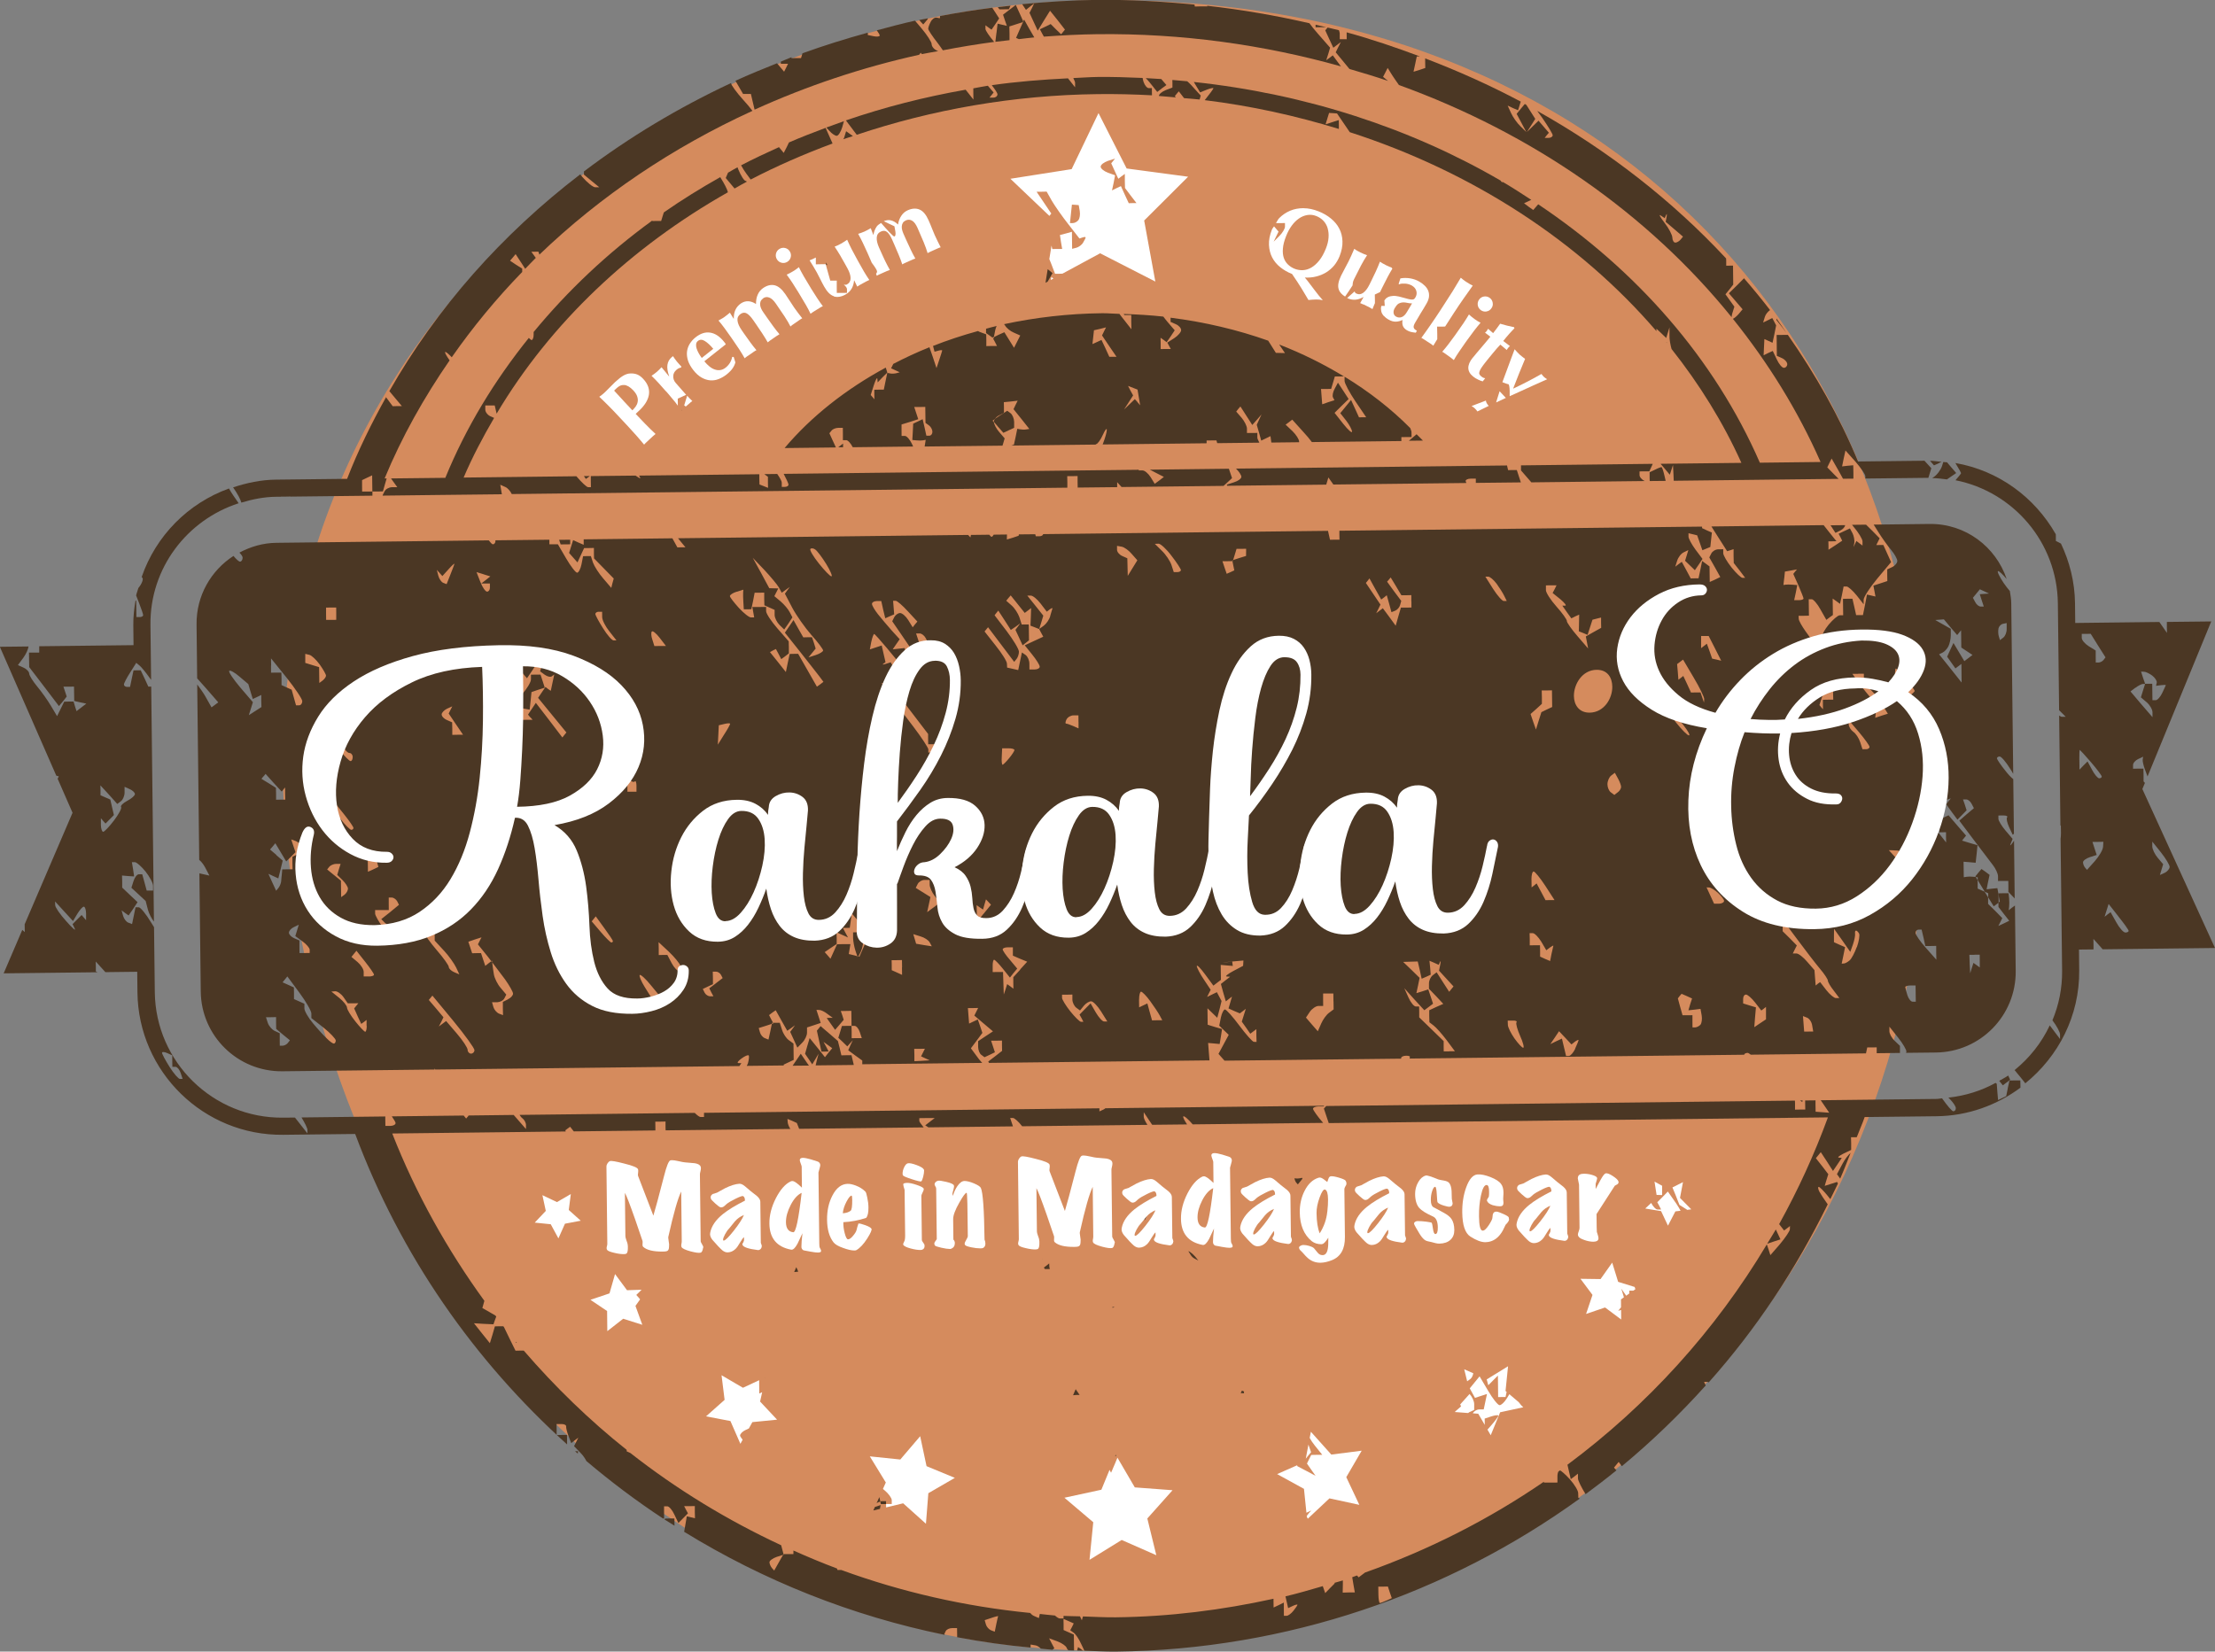 <?xml version="1.0" encoding="UTF-8"?>
<svg id="Calque_1" data-name="Calque 1" xmlns="http://www.w3.org/2000/svg" viewBox="0 0 406.81 303.41">
  <rect x="0" y="0" width="406.81" height="303.41" fill="#808080" stroke="none"/>
  <defs>
    <style>
      .cls-1 {
        fill: #fff;
      }

      .cls-2 {
        fill: #d58b5d;
      }

      .cls-3 {
        fill: #4b3724;
      }
    </style>
  </defs>
  <path class="cls-2" d="M353.54,149.93c-.67,83.73-65.64,152.38-148.76,153.33-83.12,.95-144.41-66.51-152.24-149.88C44.47,67.39,117.12,1.06,201.31,.05c94.86-1.13,152.93,63.77,152.24,149.88Z"/>
  <g>
    <g>
      <polygon class="cls-3" points="187.2 206.94 187.24 206.94 187.23 206.92 187.2 206.94"/>
      <path class="cls-3" d="M238.36,217.58l.6-.73,.25-.32c-.02-.05-.04-.11-.06-.16-.16,.03-.31,.06-.45,.09-.14,.02-.29,.04-.44,.04s-.31-.01-.45-.03c-.02,0-.05,0-.08-.01,.08,.32,.18,.59,.27,.7l.36,.42Z"/>
      <polygon class="cls-3" points="160.4 277.48 161.61 277.19 161.74 276.49 160.68 276.84 160.4 277.48"/>
      <path class="cls-3" d="M243.53,4.99c-.63-.16-1.27-.3-1.91-.45v.47s.96-.01,.96-.01h.94Z"/>
      <polygon class="cls-3" points="140.58 253.02 140.51 253.05 140.57 253.06 140.58 253.02"/>
      <path class="cls-3" d="M218.24,229.84c.27,.36,.44,.8,.78,1.11,.3,.27,.74,.41,1.08,.63-.03-.05-.05-.06-.09-.11-.62-.87-1.39-1.55-1.78-1.63Z"/>
      <path class="cls-3" d="M160.99,276.15c.25-.18,.48-.26,.7-.3l-.19-.83-.51,1.14Z"/>
      <path class="cls-3" d="M145.85,233.68c.22-.03,.42-.05,.61-.05h.13c-.04-.2-.15-.47-.35-.84-.13,.3-.29,.67-.38,.89Z"/>
      <path class="cls-3" d="M161.86,275.78c-.05,0-.12,.06-.18,.07l.1,.45h.95s0-.53,0-.53h-.87Z"/>
      <path class="cls-1" d="M165.87,276.16l4.19,3.76,.44-5.61,4.87-2.82-5.2-2.15-1.17-5.5-3.65,4.28-5.6-.58,2.94,4.8-.53,1.19,.35,.29c.7,.58,1.26,1.38,1.27,1.75v.72s-.99,.01-.99,.01h-.05s0,.62,0,.62l3.12-.75Z"/>
      <path class="cls-3" d="M191.47,231.28c-.05,0-.11,.01-.16,.02h.16s0-.02,0-.02Z"/>
      <polygon class="cls-1" points="240.17 267.53 240.79 266.78 240.35 265.5 240.31 265.37 239.82 267.97 240.17 267.53"/>
      <path class="cls-3" d="M192.6,232.18l-.88,.68,.19,.27c.31,0,.66,0,.9,0-.03-.09-.06-.21-.08-.35-.01-.14-.03-.33-.03-.59,0-.04,0-.06,0-.09-.03,.03-.07,.04-.11,.07Z"/>
      <path class="cls-1" d="M249.66,276.45l-2.4-5.09,2.83-4.86-5.58,.71-3.75-4.19-.22,1.14c.25,.44,.56,.93,.93,1.38l1.38,1.72h-1s-1.03,.02-1.03,.02l-.39,.78-.39,.8,.79,1.14,.79,1.11-1.68-.89-1.69-.89v-.16s-3.69,1.63-3.69,1.63l4.93,2.71,.45,4.39,.88-.42-.44,.51-.38,.5,.02,.15,.17,.36,3.98-3.74,5.5,1.19Z"/>
      <polygon class="cls-3" points="204.92 267.24 204.8 267.54 205.01 267.4 204.92 267.24"/>
      <path class="cls-3" d="M228.47,255.95v-.33s-.38-.16-.38-.16l-.22,.47c.2,0,.4,0,.59,.02Z"/>
      <path class="cls-3" d="M198.26,256.25h.02s-.72-1.05-.72-1.05c-.17,.4-.36,.84-.48,1.11,.22-.03,.42-.05,.61-.05h.56Z"/>
      <path class="cls-3" d="M204.73,240.08c-.08,0-.16,.02-.25,.02-.07,0-.13,0-.19-.01l.06,.17,.38-.18Z"/>
      <path class="cls-3" d="M210.13,220.94c.02,.76,.05,1.49,.06,2.38v.84s.1-.11,.1-.11c.22-.3,.41-.99,.41-1.58,0-.42-.25-1-.57-1.53Z"/>
      <path class="cls-3" d="M317.04,47.5c-9.9-10.65-21.63-19.79-34.71-27.13,.31,.43,.63,.87,.93,1.29,1.04,1.51,1.91,2.94,1.91,3.18,0,.27-.33,.48-.73,.49h-.74s.37-.48,.37-.48l.4-.46-.95-1.11-.95-1.11-1.06,1.03-1.08,1.06,.77-1.21,.77-1.21-.91-1.43-.73-1.15c-.09-.05-.19-.11-.28-.16l-.71,.85-.79,.97,.89,1.67,.89,1.67-1.08-1.06c-.61-.58-1.38-1.67-1.73-2.44l-.62-1.36,.94,.44,.97,.42,.39-1.26,.11-.33c-5.63-2.99-11.5-5.63-17.56-7.94v.69s.02,1.07,.02,1.07l-1.07,.36-1.09,.33,.3-1.39,.3-1.42h.58c-4.4-1.65-8.87-3.17-13.46-4.43v.25s.01,1.01,.01,1.01h-.65s-.63,.01-.63,.01v-1.07c-.01-.2-.09-.39-.15-.59-.69-.18-1.39-.31-2.08-.49l-.43,.52,.73,1.59,.75,1.6,.69-.52,.69-.52-.48,.94-.46,.94,1.79,2.17,.73,.89c2.38,.7,4.76,1.4,7.09,2.2l-.91-.75,.42-.81,.42-.83,.84,1.35c.27,.43,.74,1.09,1.23,1.79,24.46,8.84,45.71,23.59,61.1,42.65,0-.2,.06-.47,.15-.78l.36-1.15-.82-1.14-.82-1.14,.73-.89,.7-.89-.02-1.74-.02-1.74h-.62s-.63,.01-.63,.01v-.91s-.02-.43-.02-.43Zm-8.37-3.5c-.24,.3-.69,.57-.97,.57s-.54-.39-.55-.9-.65-1.73-1.44-2.74c-.79-1.03-1.11-1.64-.71-1.35l.74,.5,.26-.59c.13-.3,.18-.16,.09,.35l-.17,.91,1.58,1.35,1.6,1.37-.44,.54Z"/>
      <path class="cls-3" d="M306.14,63.01v-.08s-.12-.05-.12-.05c.04,.05,.08,.09,.12,.14Z"/>
      <path class="cls-3" d="M142.56,142.95l-.11,.13-.37,.49h.54c-.01-.21-.03-.42-.05-.62Z"/>
      <polygon class="cls-3" points="363.23 161.69 364.48 163.74 364.54 163.83 365.16 164.1 365.16 164.86 366.17 166.5 366.74 166.07 367.07 165.83 367.07 165.39 367.05 164.28 366.84 163.16 365.86 163.25 364.86 163.37 365.13 162.03 365.41 160.72 364.67 160.16 363.92 159.64 363.35 160.31 362.8 160.98 362.89 161.13 363.23 161.16 363.23 161.69"/>
      <path class="cls-3" d="M134.85,152.86c-.07,.06-.11,.12-.18,.18l-.58,.47c0,.11-.02,.24-.02,.34,.04,3.57,1.04,6.03,2.55,6.02,.18,0,.3,0,.48-.06,.78-.25,1.5-1.11,2.21-2.32-2.05-.75-3.5-2.47-4.46-4.62Z"/>
      <path class="cls-3" d="M141.9,144.32h-.87s-.01-1.03-.01-1.03v-1.07s-.98-.41-.98-.41l-.94-.42v-1.15s-.01-.11-.01-.11c-1.36,1.18-2.34,4.37-2.3,7.65,.04,3.26,1.04,6.4,3.77,7.15,1.29-3.21,2.14-7.42,2.11-10.62h-.76Z"/>
      <path class="cls-3" d="M192.97,165.39c-.2,.14-.39,.33-.51,.56l-.02,.05c.56,.71,1.03,1.35,1.4,1.87,.12-.47,.21-.97,.22-1.38l-.02-1.31h-.43s-.58,.29-.58,.29l-.05-.09Z"/>
      <path class="cls-3" d="M178.92,140.62l-.94-.42-.09-.04c.36,.37,.69,.77,1.04,1.18v-.72Z"/>
      <path class="cls-3" d="M254.39,130.9c-.64-.79-1.63-2.09-2.34-3.09l-1.43-1.99-.96,.44-.69,.34c.17,.5,.28,1.05,.43,1.58l.02,.03,.69,1.46,.91-.44,.93-.44-.37,.75-.37,.75,1.8,2.81c.98,1.54,2.02,2.91,2.27,3.05,.27,.13,.47,.56,.48,.96v.67s-.88,.01-.88,.01c-.51,0-1.09,.36-1.29,.76l-.37,.72,1.07,1.91,.72,1.27c.41-.98,.87-1.89,1.38-2.75l-.72-.7,1.27-.58,.42-.19c.23-.31,.49-.58,.74-.86l-.27-1.15-.37-1.6-.85-.39c-.47-.21-.88-.69-.88-1.06s-.5-1.28-1.12-2.04c-.01-.01-.04-.05-.05-.06l-.28,.33,.14-.52Z"/>
      <path class="cls-1" d="M261.04,62.07c.15,.06,.31,.16,.51,.29,.19,.13,.4,.26,.61,.4s.42,.28,.62,.4c.19,.13,.35,.24,.46,.35,.24-.4,.49-.8,.73-1.2v-.84s-.03-1.47-.03-1.47h1.12s.36-.02,.36-.02c.33-.52,.64-1,1.01-1.57l.62-.96c.63-.96,1.21-1.83,1.76-2.61,.55-.79,1.11-1.58,1.68-2.37-.14-.07-.31-.15-.52-.27-.21-.12-.41-.24-.63-.39-.22-.13-.41-.28-.6-.42-.18-.14-.34-.27-.45-.37-.5,.84-1,1.68-1.5,2.49-.51,.82-1.08,1.7-1.71,2.66l-.62,.96c-.63,.96-1.21,1.83-1.76,2.61-.55,.79-1.09,1.57-1.66,2.34Z"/>
      <path class="cls-3" d="M279.34,86.41l1.79,2.06s.07,.1,.11,.14l20.82-.24c-.51-.24-.94-.73-.94-1.1v-.67s.89-.01,.89-.01h.91s.57-1.25,.57-1.25l.06-.13-24.2,.28v.92Z"/>
      <path class="cls-3" d="M103.28,122.29l.93,.9,.19,.19c-.23-.62-.5-1.19-.78-1.75l-.34,.67Z"/>
      <path class="cls-3" d="M142.46,142.18c-.24-1.23-.73-2.08-1.48-2.42h0c0,.38,.41,1.18,.93,1.79l.54,.64Z"/>
      <path class="cls-3" d="M110.81,129.04l-.06-.18c0,.07,.01,.13,.02,.2l.04-.02Z"/>
      <path class="cls-3" d="M215.33,15.07v1.01s-1.23,.47-1.23,.47c-.69,.28-1.26,.76-1.26,1.08h0c1.05,.07,2.09,.19,3.13,.27l-.21-.23,.37-.46,.37-.43,.97,1.25c.95,.09,1.91,.14,2.85,.25l.21-.72-1.83-2.01c-.23-.25-.43-.41-.65-.62-.91-.09-1.82-.17-2.73-.24v.37Z"/>
      <path class="cls-3" d="M76.08,146.62l-.13-.13-.31-.3c.14,.15,.29,.28,.44,.42Z"/>
      <path class="cls-3" d="M103.43,121.21c-.55-1-1.17-1.92-1.9-2.71l.45,1.32,.65,2,.73-.54,.08-.06Z"/>
      <path class="cls-3" d="M91.23,151.82c.03,.35,.78,1.46,1.66,2.41,.9,.98,1.87,1.77,2.16,1.77s.69-.52,.88-1.11l.34-1.13-.61-.45-.61-.42-.64,.49-.64,.49,.08-.64c.04-.35,.05-1.18,0-1.84l-.08-.95c-.81,.53-1.66,.99-2.55,1.38h0Z"/>
      <path class="cls-3" d="M158.58,172.57l-.02-1.31h-.94s-.94,.02-.94,.02v1.07c.02,.59,.21,1.63,.44,2.32l.35,1.06,.14,.04,.45-.87c.28-.56,.52-1.61,.51-2.33Z"/>
      <path class="cls-3" d="M105.33,131.29l.27,.34c0-.24,.06-.49,.05-.73l-.32,.39Z"/>
      <path class="cls-3" d="M118.33,158.1l.11,.13c.19,.22,.32,.45,.49,.69,.19-.96,.39-1.91,.57-2.89-.36,.75-.77,1.39-1.16,2.08Z"/>
      <path class="cls-3" d="M367.84,199.38l.69-.52,.55-.41h0s0,0,0,0l.11-.08-.36-.79c-.52,.37-1.1,.64-1.65,.97l.66,.83Z"/>
      <path class="cls-3" d="M325.73,228.09l1.27-.41-.73-1.57-.12-.25c-.51,.89-1.07,1.75-1.59,2.62l1.17-.39Z"/>
      <polygon class="cls-1" points="208.42 273.24 205.23 267.78 204.82 268.78 204.06 270.55 203.78 270.02 202.28 273.67 195.49 275.14 200.79 279.64 200.1 286.55 206.01 282.9 212.37 285.7 210.72 278.95 215.35 273.76 208.42 273.24"/>
      <path class="cls-1" d="M305.08,222.49l1.26,2.67,1.36-2.62,.96-.12c-.25-.44-.49-.89-.8-1.33l-1.54-2.2-.97,1-.97,.97,.36,.66,.34,.67h-.65c-.31,.01-.82-.53-1.17-1.2l-1.09,1.02,2.91,.48Z"/>
      <polygon class="cls-1" points="290.27 234.92 292.48 237.88 291.3 241.38 294.79 240.19 297.75 242.4 297.73 240.64 297.2 240.81 297.72 240.16 297.71 238.71 298.25 238.32 298.15 237.97 297.77 236.74 298.67 238.03 299.24 237.62 299.23 237.1 299.83 237.1 299.98 237.1 300.36 236.83 300.22 236.42 297.19 235.48 296.1 231.95 293.96 234.97 290.27 234.92"/>
      <polygon class="cls-1" points="114.45 242.26 117.97 243.37 116.71 239.9 117.56 238.7 117.27 238.34 116.86 237.89 117.84 236.93 115.16 237.02 112.96 234.05 111.94 237.6 108.44 238.78 111.5 240.84 111.54 244.54 114.45 242.26"/>
      <path class="cls-3" d="M187.75,.79l.68,1.02,.75-.6,.75-.57-.41,.86-.44,.86,.76,1.65,.75,1.62,1.12-1.83,1.14-1.83,1.38,1.72,1.36,1.75-.35,.43-.35,.43-.97-.93-.95-.95-1,.49-.98,.47,.39,.74,.34,.61c3.25-.24,6.52-.41,9.81-.45,15.5-.18,30.57,1.93,44.77,5.92-.04-.05-.07-.07-.11-.12l-1.41-1.91-.6,.46-.6,.43,.37-1.15,.34-1.15-2.29-2.62c-.58-.66-1.11-1.31-1.51-1.87-6.14-1.41-12.4-2.5-18.78-3.21l.03,.11h-1.14s-1.16,.03-1.16,.03l-.05-.36c-5.91-.57-11.88-.92-17.94-.86-4.62,.05-9.18,.36-13.71,.78Z"/>
      <path class="cls-1" d="M135.98,265.24l.41-.75c-.27-.36-.47-.65-.47-.77,0-.29,.44-.76,.97-1l.65-.31,.64-1.16,4.54-.45-3.12-3.33,.38-1.72-.53,.25-.02-1.87v-.58s-2.98,1.39-2.98,1.39l-3.93-2.3,.56,4.52-3.41,3.03,4.48,.86,1.83,4.18Z"/>
      <path class="cls-3" d="M78.89,153.59l-.66,.97,.95,.93,.92,.9,.66-.49c.35-.27,.64-.89,.63-1.4,0-.26-.23-.79-.56-1.39-.49-.07-.96-.16-1.43-.27l-.53,.75Z"/>
      <polygon class="cls-1" points="305.27 218.42 305.27 217.83 303.87 217.07 304.25 219.51 305.26 219.54 305.27 218.42"/>
      <polygon class="cls-1" points="103.76 224.8 106.66 224.25 104.46 222.28 104.84 219.35 102.29 220.83 99.62 219.56 100.24 222.45 98.21 224.6 101.15 224.9 102.56 227.5 103.76 224.8"/>
      <path class="cls-3" d="M356.11,85.07l.49-.23c-.71-.05-1.4-.19-2.13-.19l.73,.84,.91-.41Z"/>
      <path class="cls-3" d="M357.59,88.06l.58-.4,1.11-.76-1.11-1.29-.57-.68c-.23-.03-.46-.04-.69-.06l-.23,.73c-.22,.7-.92,1.64-1.54,2.05l-.27,.18c.93,0,1.83,.13,2.72,.24Z"/>
      <path class="cls-3" d="M338.01,97.45c.48-.23,.83-.65,.87-.98l-2.68,.03,.9,1.39,.91-.44Z"/>
      <path class="cls-3" d="M228.37,176.45l-.06,.98-1.82,.96c-1,.54-1.55,.98-1.19,1l.63,.04-.84,.65-.86,.68,.44,1.6,.47,1.6,.55-.44,.58-.44-.32,1.1-.32,1.07,1.03,.47,1.05,.44,.55-.41,.55-.43-.37,1.18-.37,1.18,.79,1.11,.77,1.11,.57-.43,.55-.41v1.17s.03,1.18,.03,1.18l-.49-.02c-.24,0-1.44-1.34-2.67-2.99-1.2-1.62-2.4-2.96-2.65-2.96-.22,0-.57,.67-.74,1.48l-.3,1.5,.86,.84,.88,.84-.94,1.75-.94,1.75,1.11,1.25,32.47-.37s-.04-.09-.04-.1c0-.24,.4-.43,.93-.44s.81,.12,.65,.34c-.02,.03,0,.14,0,.18l61.43-.7c.01-.18,.29-.34,.63-.34,.13,0,.35,.16,.58,.33l21.16-.24,.23-1.09h.87s.87-.02,.87-.02v1.04s.01,.04,.01,.04l4.26-.05v-1.3s-.96-.92-.96-.92c-.54-.5-.98-1.3-.98-1.78v-.83s1.6,2.01,1.6,2.01c.88,1.11,1.57,2.28,1.52,2.6,0,.04-.04,.15-.05,.2l5.48-.06c8.18-.09,14.74-6.8,14.65-14.99l-.14-12.01-.57,.41-.58,.46,.08-.62c.04-.35,.05-1.07,0-1.58l-.1-.93h-.94s-.94,.02-.94,.02v.14s.03,.13,.03,.13l.24,1.25-.25,.17v.81s.98,1.27,.98,1.27l1,1.27-1,.49-1,.46,.37-.72,.35-.72-1.29-1.32-1.31-1.29v-.99s-.01-.23-.01-.23l-.63-1.03-.32-.14-.96-.42v-1.07s-.02-.51-.02-.51l-.34-.56-.45-.04c-.42-.05-1.01-.04-1.25,.01l-.49,.08-.02-1.41-.02-1.44,1.12,.09,1.1,.1,.18-1.61,.16-1.61-1.41-.41-1.43-.44,.37-.46,.37-.46-1.61-1.85-1.61-1.88-.87,.41-.86,.41v1.15s.03,1.15,.03,1.15h.62s.62-.01,.62-.01v.94s.02,.94,.02,.94l-1.58-2.01c-.88-1.11-1.61-2.15-1.61-2.33s.49-.27,1.11-.22l1.09,.09-.02-1.44-.02-1.47,.93-.36,.96-.36-.42,.54-.42,.56,1.02,1.41,1.04,1.4,.84-.86,.84-.86-.32-1.01-.34-.98h.58c.31-.01,.76,.33,.99,.78l.43,.82-1.35,1.14-1.33,1.16,2.61,3.47c1.45,1.93,3.04,4.03,3.56,4.69,.5,.64,.93,1.56,.94,2.04v.88s.95-.01,.95-.01h.94s.01,1,.01,1v1.01s1.16,1.21,1.16,1.21l-.12-10.63s-.02,.04-.03,.06c-.55,.81-.81,1.05-.6,.54l.37-.91-1.31-1.54c-.7-.82-1.29-1.8-1.3-2.15v-.61s.93-.01,.93-.01c.54,0,.83,.15,.67,.34-.18,.19-.01,.99,.36,1.79l.66,1.41,.23-.17-.12-10.04c-.39-.31-.91-.83-1.48-1.58-.84-1.03-1.52-2.07-1.52-2.23,0-.19,.22-.35,.51-.35s1.15,1.01,1.92,2.25c.22,.33,.4,.65,.56,.93l-.36-31.24c0-.8-.13-1.57-.26-2.34-.34-.39-.74-.9-1.12-1.45-.82-1.22-1.28-2.2-1.03-2.21,.21,0,.88,.65,1.57,1.46-1.99-5.93-7.56-10.19-14.15-10.12l-10.28,.12,.7,1.12c.77,1.25,1.91,2.84,2.52,3.55,.61,.74,1.11,1.62,1.12,1.99s-.41,.89-.92,1.13l-.93,.44v1.07s.02,1.07,.02,1.07l-1.27,.42-1.29,.42,.19,.99,.19,1.01-.78-.18-.78-.18-.36,1.9-.38,1.87h-.62s-.63,.01-.63,.01l-.33-1.49-.35-1.52h-.87s-.87,.02-.87,.02l.02,1.52,.02,1.5h-.63c-.36,.01-1.26,.8-2.03,1.71-.77,.94-1.32,1.99-1.25,2.29l.19,.56h-1.01s-1,.02-1,.02l-1.2-1.67c-.66-.93-1.23-1.94-1.23-2.26l-.03-.56h.94s.96-.02,.96-.02l-.02-1.5-.02-1.52h.56c.29,0,1.04,.84,1.61,1.9l1.07,1.89,.6-.46,.6-.43-.02-1.52-.02-1.5,.67,.47,.68,.5,.34-1.58,.32-1.61h.54c.29,0,1.12,.73,1.85,1.63l1.29,1.64v-.83c-.02-.48,1.13-2.23,2.51-3.9l2.53-3.02-.71-1.57-.71-1.57h-.65s-.65,.01-.65,.01l.31-.62,.31-.62-1.29-1.32-1.21-1.19-2.57,.03c.11,.13,.16,.22,.28,.36,.91,1.06,1.63,2.25,1.64,2.68v.77s-.57-.42-.57-.42l-.56-.42-.26,.56-.26,.56,.15-.8c.06-.46-.08-1.23-.33-1.73l-.48-.9-1.04,.49-1.04,.49,.34,.64,.32,.64-1.26,.84-1.26,.82v-.78s-.02-.77-.02-.77h.74s.74-.02,.74-.02l-1.38-1.72-.97-1.23-20.61,.24,1.23,1.95,1.66,2.6,.6-.19,.58-.19v1.26s.03,1.28,.03,1.28l1.06,1.35,1.04,1.38h-.49c-.27,0-1.17-.86-2.01-1.9-.84-1.06-1.52-2.23-1.53-2.63v-.72s-.9,.01-.9,.01c-.51,0-1.09,.36-1.29,.76l-.37,.73,1.02,1.8,1,1.8-.96,.47-.98,.44-.02-1.44-.02-1.42-.68-.5-.68-.5-.32,1.61-.34,1.58h-.72s-.71,.02-.71,.02l-.82-1.54-.82-1.51-.6,.43-.6,.46,.35-1.1c.19-.62,.72-1.32,1.21-1.54l.84-.41-.3,.99-.3,.97,.9,.87,.9,.87,.7-1.02,.7-1.05-1.29-1.72c-.7-.95-1.27-2.02-1.28-2.36v-.64s.78,.18,.78,.18l.81,.2,.48,1.36,.48,1.38,.73-.3,.73-.3,.14-1.31,.14-1.34-.9-.39-.9-.42v-.28s-66.61,.76-66.61,.76v.6s.02,1.04,.02,1.04h-.87s-.87,.02-.87,.02l-.35-1.55-.02-.09-52.31,.6c-.02,.21-.31,.39-.67,.39h-.69s-.09-.37-.09-.37l-3.01,.03-.05,.25-1.07,.36-1.09,.33,.02-.92-2.43,.03c-.13,.2-.26,.39-.38,.39-.13,0-.28-.17-.43-.38l-3.38,.04-.09,.46-.42-.46-53.29,.61,1.37,1.66h-.74s-.74,.02-.74,.02l-.82-1.49-.1-.18-16.29,.19v1s-.98-.42-.98-.42l-.96-.44-.37,1.18-.37,1.18,.77,.87,.77,.87,.61-1.32,.61-1.32h.91s.89-.02,.89-.02v.96s.02,.96,.02,.96l1.81,1.85,1.81,1.85-.24,.86-.21,.86-1.47-1.72c-.81-.93-1.65-2.25-1.89-2.92l-.39-1.2h-.72s-.71,.02-.71,.02l-.3,1.53c-.17,.83-.54,1.5-.79,1.5-.27,0-1.17-1.16-2.02-2.62l-1.52-2.6h-.78s-.78,0-.78,0v-.84s-9.94,.11-9.94,.11c0,.03,.04,.09,.04,.11,0,.35-.22,.62-.48,.62-.15,0-.44-.31-.75-.72l-39.02,.45c-2.46,.03-4.74,.71-6.78,1.8,.33,.34,.59,.68,.59,.93,0,.4-.21,.72-.48,.73-.21,0-.71-.46-1.2-1.05-4.12,2.67-6.84,7.3-6.78,12.58l.11,9.91,1.6,1.79,2.28,2.62-.62,.46-.62,.46-1.12-1.99c-.37-.65-.93-1.45-1.51-2.22l.37,32.23c.31,.25,.7,.69,1.05,1.32l.82,1.56-1.12-.25-.72-.16,.25,21.71c.09,8.18,6.8,14.74,14.99,14.65l27.96-.32-.06-.21,.18,.21,55.86-.64,.36-.53-.56-.02c-.29-.02-.03-.4,.59-.84,.62-.46,1.22-.71,1.33-.55,.09,.13,.03,.75-.14,1.39-.05,.17-.15,.35-.23,.52l6.83-.08-.07-.14,.93-.44,.93-.44-.02-1.5-.02-1.5-.83-.61c-.47-.31-1.04-1.16-1.27-1.91l-.42-1.3h-.72s-.5,.01-.5,.01l.06,.1-.29,.09-.28,1.36-.34,1.53-.65-.26c-.38-.13-.79-.61-.91-1.06l-.23-.8,1.34-.42,1.07-.35,.04-.2h.19s-.35-.64-.35-.64l-.39-.77,.6-.46,.62-.43,1.05,1.88,1.07,1.89,.71-.49,.71-.52-.44,.62-.44,.59,.66,1.44,.66,1.46,.9-.92c.49-.49,.88-1.32,.87-1.85v-.94s1.26-.41,1.26-.41l1.25-.42-.39-1.2-.39-1.2,.54,.02c.29,0,.96,.31,1.48,.73l.97,.71h-.56s-.54,.04-.54,.04l.77,1.09,.77,1.08,.79-.92,.79-.92-.26-.83-.28-.8h.96s.98-.02,.98-.02l.02,1.37,.02,1.39h.56c.31,0,.74,.49,.95,1.13l.37,1.12h-.94s-.92,.02-.92,.02v-1.12s-.03-1.15-.03-1.15h-.87s-.89,.02-.89,.02l-.32,1.07-.34,1.1,.84,.79,.81,.79,.51-.57,.51-.57-.44,.91-.41,.94,1.28,.95,1.3,.94v.68s22.03-.25,22.03-.25c-.21-.24-.42-.44-.63-.72l-1.45-1.96,1.05-1.4,1.06-1.43-.42-1.25-.42-1.22-.8,.38-.8,.38-.11-1.41-.11-1.44h.94s.94-.02,.94-.02l-.35,.7-.35,.7,1.71,1.45,1.71,1.45-1.37,.9-1.35,.9v1.07c.02,.59,.27,1.25,.61,1.46l.56,.42,.95-.44,.96-.47-.35-1.07-.35-1.06h1s1-.02,1-.02v.96s.02,.93,.02,.93l-1.26,.98-1.28,.98,.13,.25,40.5-.46-.12-1.52-.13-1.68,1.05,.09,1.07,.1,.23-1.39,.21-1.36-1.32-.38-1.32-.41-.02-1.5-.02-1.52,.9,.87,.9,.87,.41-1.53,.38-1.55-.43-.8-.43-.82-.91,.44-.89,.44,.33-.67,.33-.65-1.27-1.91c-.7-1.03-1.27-2.15-1.28-2.44,0-.32,.67,.36,1.51,1.5l1.54,2.09,.69-.54,.69-.52-.02-1.39-.02-1.36,1.12,.1,1.1,.09-.11-.8c-.59,.06-1.17,.15-1.78,.15m-15.32,6.83c0-.8,.16-1.45,.36-1.45,.22,0,.97,.76,1.67,1.72,.7,.95,1.47,2.12,1.75,2.63l.48,.9h-.94s-.94,.02-.94,.02l-.44-1.57-.42-1.54-.76,.36-.75,.36-.02-1.41Zm-14.15-.9h.96s.94-.02,.94-.02v.96c.02,.51,.34,1.17,.72,1.46l.68,.5,.7-.86c.37-.46,.99-.84,1.35-.82,.36,0,1.17,.84,1.81,1.85l1.16,1.86h-.58c-.33,.01-1.01-.76-1.54-1.66l-.96-1.67-1.02,1.03-1.01,1.03,.37,.66,.34,.66h-.45c-.22,0-1.1-.86-1.94-1.9-.84-1.06-1.52-2.17-1.53-2.49v-.59Zm-34.07-72.31h.87s.35,1.59,.35,1.59l.38,1.57,.82-.36,.82-.36-.1-1.23-.1-1.26h.47c.27,0,1.26,.86,2.23,1.92l1.76,1.9-.44,.51-.42,.54-.82-1.33c-.45-.72-1.13-1.3-1.51-1.29s-.84,.36-1.06,.76l-.37,.75,1.75,2.55,1.75,2.57,.8-.38,.78-.38-.35-1.06-.35-1.06h.65c.36-.01,.87,.38,1.1,.83l.46,.85-1.02,.71-1.02,.71v1.1s.03,1.1,.03,1.1h-.96s-.85,.02-.85,.02l-.24-1.33-.24-1.31-1.11,.12-1.09,.12,.64-.94,.64-.92-1.45-1.59c-.77-.87-1.92-2.22-2.53-2.99-.61-.77-1.11-1.62-1.11-1.91,0-.27,.37-.51,.86-.52Zm-.96,7.47c.17-.78,.41-1.42,.52-1.42s1.17,1.19,2.37,2.62l2.17,2.62h.78s.67-.02,.67-.02v1.12s.03,1.12,.03,1.12h-.92s-.89,.02-.89,.02l-.41,1.61-.41,1.61,.83,.61,.83,.6,.6-.46,.6-.43-.39,.75-.39,.78,2.22,2.91,2.22,2.91v.94s.02,.94,.02,.94h.96s.94-.02,.94-.02v.75s.02,.78,.02,.78h-.94s-.96,.02-.96,.02v-.59c-.01-.29-1.24-2.18-2.73-4.14l-2.72-3.58-.9,.97-.9,1,.77-1.26,.77-1.24-1.02-1.19-1.02-1.22h.51c.27,0,.09-.35-.43-.75l-.97-.71,1.05-.04h1.03s.3-1.03,.3-1.03l.32-1.02-.48-.88-.48-.9-.89,.28c-.49,.17-.71,.17-.49,0l.42-.3-.35-1.52-.35-1.55-1.09,.36-1.09,.36,.27-1.42Zm-10.28-16.92c.36,.24,1.27,1.46,2.02,2.68,.75,1.22,1.16,2.23,.94,2.23-.25,0-1.26-1.05-2.3-2.35-1.02-1.27-1.75-2.49-1.57-2.68,.15-.19,.58-.14,.92,.12Zm-14.44,7.75l1.22-.39-.04,.48c-.02,.27-.01,1.09,.04,1.82l.08,1.31h.69s.69-.02,.69-.02l.32-1.5,.29-1.53h.89s.87-.02,.87-.02v1.18s.03,1.15,.03,1.15l.94,.42,.94,.42v.96c.02,.53,.43,1.33,.9,1.81l.86,.84,.77-1.1,.74-1.13-.5-.96c-.27-.53-1.02-1.43-1.65-1.96l-1.17-.98,.37-.72,.35-.7-.82-.02-.83-.02-1.5-2.79-1.53-2.79,2.15,2.25c1.15,1.24,2.35,2.67,2.65,3.2l.52,.96,.75-.54,.73-.52-.46,.62-.44,.62,1.35,2.58c.75,1.41,2.34,3.66,3.52,5.01,1.2,1.32,2.15,2.62,2.15,2.83s-.6,.6-1.33,.84l-1.36,.44,.66-.81,.66-.81-.32-1.04-.35-1.04h-.8s-.8,.02-.8,.02l-.91-1.59-.89-1.59-.79,1.16-.79,1.16,2.76,3.47c1.49,1.91,3.1,3.92,3.53,4.5l.79,1.06-.6,.46-.6,.43-1.71-3-1.73-3.03h-.78s-.78,.02-.78,.02l-.36,1.66-.34,1.66-1.45-1.83-1.47-1.83,.53-.3,.56-.27,.5,.93,.48,.93,.71-.52,.69-.54v-1.09s-.03-1.12-.03-1.12l-2.08-2.38c-1.13-1.3-2.06-2.7-2.07-3.16v-.78s-1.28,.01-1.28,.01h-1.25s.17,.95,.17,.95l.17,.96h-.6c-.34,.01-1.33-.78-2.23-1.76-.88-.98-1.63-1.93-1.63-2.15,0-.24,.55-.59,1.24-.81Zm-1.21,24.26c0,.13-.5,1.05-1.14,2.02l-1.12,1.8,.09-1.79,.09-1.77,1.05-.25c.58-.14,1.05-.15,1.03-.01Zm-14.39-16.95c.15-.22,.81,.31,1.44,1.13l1.16,1.51h-1.05s-1.07,.02-1.07,.02l-.37-1.17c-.23-.64-.26-1.31-.11-1.49Zm-5.58,26.71l.42-.49,.86,.84c.47,.48,1.01,.68,1.17,.47,.17-.19,.31,.13,.32,.77v1.12s-.81,0-.81,0h-.85s-.01-1.11-.01-1.11v-1.15s-.75,0-.75,0h-.74s.4-.47,.4-.47Zm-4.16-30.35h.62s.01,.98,.01,.98c0,.56,.6,1.73,1.33,2.63l1.29,1.64h-.54c-.29,0-1.17-1-1.92-2.22-.77-1.22-1.41-2.39-1.41-2.63,0-.21,.26-.4,.62-.41Zm-21.17-6.89l1.26,.39-.82,.65-.84,.65h.78s.8,0,.8,0v.75c.01,.43-.23,.75-.52,.75s-.86-.79-1.23-1.78l-.71-1.81,1.28,.39Zm-8.07-.25l.52,.58,1.15-1.27c.62-.7,1.1-1.13,1.06-.95-.04,.16-.39,1.07-.76,2.01l-.67,1.69-.61-.23c-.34-.13-.75-.71-.91-1.3l-.28-1.09,.5,.55Zm-17.92,28.1v-1.18s.75,.31,.75,.31c.4,.16,.86,.63,.97,1.09l.23,.8-1.31,.42-1.33,.44,.71,1.54c.39,.88,1,1.56,1.34,1.56s.61,.34,.61,.74c0,.43-.17,.75-.39,.75s-1.1-.87-1.96-1.98l-1.59-1.99,1-.68,1-.68v-1.15Zm-1.46,27.41l-1.26-1.03,.4-.51c.24-.27,.8-.52,1.24-.52h.83s-.32,1.01-.32,1.01l-.3,1.02,.97,.95c.54,.53,1,1.25,1,1.57,0,.35-.28,.83-.61,1.1l-.64,.46-.02-1.5-.02-1.52-1.26-1.03Zm.3,8.54h-.89s-.87,.02-.87,.02l-1.47-1.99c-.79-1.08-1.46-2.28-1.46-2.63s.08-.64,.17-.64c.11,0,1.18,1.19,2.37,2.62l2.15,2.62Zm.93-18.8l-1.54-1.93,.33-.43,.33-.41,1.61,2.01c.88,1.11,1.61,2.17,1.61,2.36s-.18,.35-.4,.35-1.1-.87-1.94-1.95Zm-2.69-37.73v-1.15s.92-.01,.92-.01h.94s.01,1.14,.01,1.14v1.12s-.92,.01-.92,.01h-.94s-.01-1.11-.01-1.11Zm-3.82,8.18v-.83s.75,.18,.75,.18c.43,.1,1.28,.92,1.92,1.8,.64,.9,1.14,1.8,1.14,2.02,0,.24-.28,.62-.61,.89l-.62,.46-.02-1.47-.02-1.44-1.28-.39-1.26-.39v-.83Zm.81,53.53v.59s-.93,.01-.93,.01h-.94s-.01-1.16-.01-1.16v-1.15s-.98-.42-.98-.42c-.52-.23-.95-.68-.95-1,0-.35,.41-.81,.9-1.03l.91-.44-.32,1.05-.32,1.04,1.33,.97c.72,.52,1.31,1.22,1.31,1.53Zm-6.11-17.42l-1.17-1,.49-.56,.48-.59,1,1.67,1,1.67,.86-.84,.84-.86-.39-1.17-.39-1.17,.85,.31c.47,.18,.94,.71,1.08,1.14l.23,.8-.98,.47-.96,.47v1.15s.03,1.15,.03,1.15h-.96s-.94,.02-.94,.02l-.06,.75c-.04,.43-.12,1.07-.14,1.45-.04,.4-.28,.94-.5,1.21l-.42,.51-.71-1.54-.71-1.57,.9,.42,.92,.42,.41-1.63,.4-1.64-1.17-1Zm-.97-34.77l-.02-1.34,2.88,3.57c1.56,1.96,2.86,3.89,2.86,4.29s-.24,.75-.57,.76h-.58s-.4-1.43-.4-1.43l-.4-1.44-.94-.42-.92-.42v-1.15s-.03-1.15-.03-1.15h-.94s-.96,.02-.96,.02v-1.31Zm-4.09,9.07l.37-1.18,.37-1.18-2.31-2.7c-1.27-1.51-2.2-2.86-2.04-3.05,.15-.19,1.01,.28,1.89,1.05l1.62,1.37,.4,1.38,.42,1.36,.78-.36,.78-.38v1.1s.03,1.12,.03,1.12l-1.13,.73-1.15,.74Zm2.7,11.27l.37-.46,1.47,1.64,1.49,1.61,.31-.38,.31-.38v1.12s.03,1.12,.03,1.12h-.83s-.85,.02-.85,.02v-1.1s-.03-1.09-.03-1.09l-1.33-.84-1.33-.81,.37-.46Zm4.45,48.98c-.22,.27-.64,.49-.93,.49h-.54s-.01-1.14-.01-1.14v-1.15s-.91-.42-.91-.42c-.49-.21-1.06-.87-1.27-1.45l-.35-1.07h.92s.94-.02,.94-.02v1.1s.02,1.07,.02,1.07l1.26,1.06,1.26,1.03-.4,.51Zm8.43,.1c-.18,0-.76-.42-1.28-.95-.54-.5-1.67-1.74-2.53-2.78-.86-1.03-1.57-2.25-1.57-2.73v-.85s-.97-.44-.97-.44l-.94-.42v-1.07s-.02-1.07-.02-1.07l-1.03-.47-1.05-.47,.44-.54,.44-.54,2.2,2.97c1.22,1.64,2.2,3.37,2.21,3.82v.86s2.24,1.76,2.24,1.76c1.22,.97,2.21,2.03,2.24,2.35,0,.29-.15,.57-.35,.57Zm6.07-3.27c0,.62-.12,1.1-.28,1.1s-.97-.84-1.81-1.9c-.84-1.06-1.52-2.17-1.53-2.52s-.64-1.17-1.43-1.8l-1.44-1.16,.71-.06c.4,0,1.08,.47,1.51,1.08l.79,1.14h.98s.96-.02,.96-.02l-.37,.46-.4,.49,.64,1.44,.66,1.41,.49-.35,.49-.38v1.1Zm.38-9.06h-.94s0-.84,0-.84c0-.48-.51-1.28-1.12-1.8l-1.13-.95,.46-.57,.46-.56,1.61,2.04c.88,1.11,1.61,2.17,1.61,2.36s-.42,.33-.96,.33Zm-.16-19.22l-.02-1.52-.02-1.55,.76,.29c.4,.16,.86,.63,.97,1.08l.23,.8-.96,.46-.98,.44Zm5.26,10.67l-.83,.09,.39,.74,.41,.74h-.49c-.27,0-1.15-.86-1.96-1.97-.79-1.09-1.45-2.25-1.46-2.6v-.64s1.24-.01,1.24-.01h1.27s-.01-1.14-.01-1.14v-1.15s.57,0,.57,0c.33,0,.76,.31,.97,.66l.34,.67-1.61,1.33-1.64,1.3,.57,.58c.29,.34,1.1,.76,1.8,.97l1.28,.33-.82,.12Zm8.66,3.76c.93,1,1.92,2.41,2.27,3.13l.6,1.28-.97-.41c-.54-.24-.97-.66-.97-.95s-1-1.7-2.22-3.1c-1.22-1.43-2.22-2.83-2.25-3.16v-.56s.93-.01,.93-.01h.94s.01,1,.01,1v.99s1.66,1.8,1.66,1.8Zm5.02,18.97c-.33,0-.63-.31-.63-.69s-.89-1.73-1.98-3l-1.97-2.3-.66,.49-.68,.51,.44-.83,.41-.86-1.33-1.59-1.36-1.59,.33-.4,.33-.4,3.87,4.68c2.13,2.59,3.85,4.98,3.85,5.33s-.26,.64-.62,.65Zm6.77-9.97l-.93,.47v1.2s.03,1.23,.03,1.23l-.74-.28c-.42-.18-.88-.71-1.02-1.19l-.26-.9h.96c.51-.02,1.11-.32,1.31-.72l.35-.68-1.02-1.22c-.57-.64-1.14-1.78-1.26-2.5-.12-.7-.24-1.57-.27-1.9l-.04-.31c-.06-.07-.11-.14-.16-.21l-.49,.37-.62,.49-.39-1.17-.39-1.17h-.83s-.8,.02-.8,.02l-.35-1.07-.35-1.04,1.2-.42,1.22-.39-.33,.64-.33,.65,1.79,2.22c.19,.24,.44,.57,.66,.86l.13-.09,.04,.31c.85,1.1,1.77,2.32,2.37,3.14,.79,1.11,1.45,2.28,1.46,2.6,0,.35-.42,.8-.95,1.05Zm27.21-.34l-.89-.02-1.18-1.88c-.66-1.06-1.07-2.05-.94-2.23,.15-.16,1.1,.68,2.1,1.93l1.83,2.22-.91-.02Zm4.27-4.82c-.31,0-.97-.66-1.4-1.48l-.8-1.52h-.8s-.78,.02-.78,.02v-1.17s-.03-1.2-.03-1.2l1.87,1.74c1.01,.95,2.01,2.17,2.19,2.67l.37,.93h-.62Zm-16.09-9.17l.37-.46,.37-.46,1.56,2.15c.88,1.19,1.59,2.25,1.59,2.41,0,.13-.13,.24-.29,.24s-1.04-.87-1.94-1.93l-1.67-1.96Zm-11.29-37.51l.43,.48h-.98s-.98,.02-.98,.02l-.39-1.14-.39-1.14,1.1,.2,1.1,.2,.18-1.63,.16-1.6,1.22-.42,1.22-.39-.39-1.2-.39-1.2h-.87s-.89,.02-.89,.02v.85c.02,.48-.73,1.72-1.63,2.75l-1.68,1.89-1.32-2.15c-.73-1.17-1.84-2.73-2.45-3.44-.61-.71-1.14-1.64-1.14-2.05v-.72s.93,.42,.93,.42c.52,.24,.88,.66,.79,.95-.06,.29,.71,1.59,1.75,2.87l1.88,2.36,.51-.38c.27-.22,.5-1.02,.49-1.77l-.02-1.36-1.44-1.16-1.42-1.19,.78-.04c.42-.03,1.35,.6,2.02,1.39l1.22,1.43,.7-1.02,.7-1.05-1.31-1.53c-.72-.85-1.31-1.75-1.32-2.02,0-.24,.69,.07,1.55,.76,.86,.66,1.87,1.18,2.25,1.18h.58s-.37,1.2-.37,1.2l-.37,1.21,.86,.63c.47,.34,1.05,.47,1.3,.28l.44-.33-.32,1.5-.32,1.5-.5-.34-.47-.37-.68,1-.68,1,2.6,3.18,2.6,3.18-.37,.46-.37,.46-2.42-3.18-2.45-3.18-.72,1.08-.72,1.08,.41,.5Zm-15.3,.53c-.54-.23-.97-.68-.97-1.03,0-.32,.44-.78,.97-1.05l.98-.44-.33,.65-.33,.67,1.32,1.96,1.32,1.94h-1s-.98,.02-.98,.02v-1.15s-.03-1.15-.03-1.15l-.94-.42Zm49.4,48.36l-1.22,.92,.37,.74,.39,.72h-.62c-.34,.01-.79-.28-.99-.65l-.34-.69,.93-.44,.93-.44v-1.15s-.03-1.15-.03-1.15h.6c.31-.01,.72,.25,.9,.57l.32,.61-1.24,.95Zm29.56-10.45l-.69-.18-1.26,2.87-1.26,2.87-.32-.08-.08,.15-.06-.19-.53-.14-.96-.23,.15-.91,.15-.91h-1.23s-1.23,.03-1.23,.03l-.61,1.35-.59,1.31-.52-.61-.54-.61,1.11-.76,1.09-.73v-1.07s-.02-1.07-.02-1.07l1.05,.47,1.05,.47-.48-.88-.46-.88h.63s.63-.01,.63-.01l.19-1.34,.18-1.31,1.49,1.75,1.47,1.72,.32-1.58c.19-.86,.54-1.56,.81-1.56,.29,0,.68,.5,.88,1.11l.37,1.12-.72-.18Zm4.61,7.54l.02,1.36-.96-.44-.94-.42v-.93s-.02-.91-.02-.91h.94s.96-.02,.96-.02l.02,1.36Zm3.69,17.15l-1.41,.07v-1.15s-.03-1.12-.03-1.12h.98s.98-.02,.98-.02l-.35,.7-.35,.7,.78,.36,.81,.37-1.43,.09Zm.36-21.26l-1.45-.25-.26-.88-.26-.88,1.32,.41c.72,.2,1.48,.7,1.69,1.1l.39,.72-1.43-.22Zm1.75-6.92l-1.17,.87,.3-1.39,.3-1.39-1.35-.84-1.35-.84,.37-.73c.2-.4,.77-.73,1.26-.73h.92s.01,.87,.01,.87c0,.48,.42,1.44,.94,2.1l.93,1.19-1.15,.9Zm9.1,1.26c-.79,.97-1.5,2.02-1.54,2.34-.02,.32-.1,.78-.14,1.05-.04,.24-.51,.03-1.08-.52l-1.02-.98,1.31-.6,1.31-.6v-1.2s-.03-1.17-.03-1.17l.59,.42,.59,.4,.26-.94,.28-.94,.45,.48,.47,.5-1.45,1.78Zm3.43-28.97l.07-1.52h1.12c.62-.02,1.14,.13,1.14,.32,0,.16-.44,.86-.99,1.51-.53,.65-1.08,1.19-1.19,1.19-.13,0-.21-.67-.15-1.49Zm3.4,39.13l-1.28,1.4v1.07s.02,1.04,.02,1.04l-.56-.42-.59-.42-.3,.97-.32,.94-.07-2.06-.07-2.08h-.96s-.94,.02-.94,.02v-1.12c-.02-.64,.11-1.15,.26-1.15s.88,.74,1.6,1.64l1.31,1.64,.66-.84,.68-.81-1.33-1.59c-.75-.85-1.34-1.72-1.34-1.94s.42-.38,.93-.38h.94s0,.76,0,.76v.77s1.31,.57,1.31,.57l1.32,.54-1.3,1.43Zm5.51-64.96c-.17,.64-.72,1.43-1.19,1.78l-.82,.59-.02,.06h0s.35,.66,.35,.66l.39,.72-1.71,.79-1.69,.79,1.36,1.69c.77,.95,1.38,1.93,1.39,2.23s-.42,.51-.93,.52h-.96s-.01-1.06-.01-1.06c0-.61-.31-1.31-.69-1.6l-.68-.47-.34,1.61-.34,1.63-1.01-.23-1.03-.23-.03-.72c0-.43-.94-1.91-2.07-3.32l-2.04-2.59,.31-.38,.33-.4,2.4,3.18,2.4,3.18,.44-.54c.24-.3,.44-.91,.43-1.34,0-.45-1.03-2.15-2.25-3.77l-2.22-2.91,.33-.43,.35-.43,1.16,1.78,1.14,1.78,.89-.6,.86-.63-.44,.59-.46,.62,.66,1.41,.66,1.43,.6-.46,.57-.46-.02-1.44-.02-1.47h-.65s-.65,.01-.65,.01l-.42-1.33c-.25-.72-.89-1.7-1.43-2.17l-.99-.87,.4-.49,.42-.49,1.29,1.61,1.29,1.61,.57-.43,.6-.46-.05,1.63-.07,1.6,.81,.31,.78,.31v-.02s.03-.03,.03-.03l.37-1.18,.37-1.23-1.47-1.85-1.47-1.83h.65c.36-.01,1.17,.65,1.8,1.47l1.13,1.48,.53-.41c.31-.24,.53-.3,.51-.19-.04,.13-.22,.75-.41,1.37Zm5.19,19.45v1.2s-1-.44-1-.44c-.54-.23-1.12-.44-1.3-.44-.15,0-.12-.35,.08-.75,.22-.43,.8-.76,1.29-.76h.91s.01,1.19,.01,1.19Zm9.92-28.25l-.88,1.43-.04-1.6-.04-1.63-.94-.42c-.52-.23-.95-.74-.95-1.14v-.72s.84,.15,.84,.15c.47,.07,1.32,.68,1.87,1.34l1.02,1.16-.88,1.43Zm8.24,.74h-.67s-.42-1.3-.42-1.3c-.25-.74-1.03-1.91-1.75-2.6l-1.31-1.29,.69-.03c.36,0,1.44,.97,2.37,2.22,.95,1.22,1.72,2.41,1.73,2.62s-.29,.38-.64,.38Zm12.61-3.64v.67s-1.26,.39-1.26,.39l-1.14,.37-.05,.18h-.06s.16,.8,.16,.8l.19,.91-.71,.33-.69,.3-.39-1.14-.39-1.17h.94s.9-.02,.9-.02l-.03-.13,.15-.05,.29-.95,.34-1.12h.89s.87-.02,.87-.02v.67Zm30.37,9.03v1.12s-.95,.01-.95,.01h-.98s-.49,1.67-.49,1.67l-.47,1.66-1.18-1.62-1.18-1.59-.62,.46-.6,.46,.39-.78,.39-.81-1.34-1.99-1.34-1.99,.33-.4,.33-.43,1.07,1.94,1.09,1.94,.51-.38,.51-.41,.44,1.57,.42,1.54,.69-.27c.4-.17,.79-.62,.9-1.05l.21-.75-1.31-1.75-1.29-1.78,.33-.38,.33-.4,.98,1.62,.98,1.65h.92s.91-.02,.91-.02v1.15Zm16.98-.07c-.31,0-1.19-1-1.99-2.25l-1.41-2.23h.53c.31,0,.99,.57,1.53,1.29,.52,.72,1.16,1.72,1.41,2.25l.46,.93h-.54Zm8.85,17.94l.02,1.52-.98,.46-1,.49-.5,1.58-.5,1.61-.51-1.44-.48-1.41,1.04-.92,1.04-.95v-1.23s-.03-1.23-.03-1.23h.94s.94-.02,.94-.02l.02,1.52Zm2.73-14.24c0-.32-.89-1.54-1.93-2.7-1.06-1.19-1.93-2.54-1.93-3v-.88s.97-.01,.97-.01h.98s-.35,.71-.35,.71l-.37,.7,1.44,1.16c.77,.66,1.17,1.16,.88,1.16h-.54s.82,1.17,.82,1.17l.84,1.17,.71-.36,.73-.33-.03,1.52-.03,1.55,.79,.31,.81,.34,.45-1.39,.45-1.39,.78-.2,.8-.2v.96s.02,.93,.02,.93l-1.42,.79-1.4,.79,.21,1.09,.21,1.12-1.94-2.25c-1.06-1.22-1.95-2.49-1.97-2.78Zm4.16,16.8c-1.93,.02-2.86-1.42-2.88-3.05-.02-2.18,1.52-4.79,4.17-4.82,2-.02,2.86,1.42,2.88,3.11,.02,2.18-1.52,4.73-4.17,4.76Zm5.17,14.63l-.62,.49-.63-.47c-.36-.24-.64-.93-.64-1.49,0-.59,.3-1.29,.67-1.59l.69-.52,.57,1.04c.32,.56,.57,1.27,.58,1.54,0,.29-.26,.75-.61,1Zm-52.2,38.41l.02,1.47-.84,.63c-.47,.33-1.13,1.24-1.45,1.99l-.61,1.4-1.09-1.24-1.09-1.27,.72-1.08c.4-.56,1.11-1.05,1.57-1.06h.87s-.01-1.13-.01-1.13v-1.15s.92-.01,.92-.01h.96s.02,1.46,.02,1.46Zm21.29,9.19h-1.05s-.01-.95-.01-.95v-.94s-2.25-2.19-2.25-2.19l-2.24-2.17v-.99s-.02-1.01-.02-1.01h-.6c-.33,.01-.95-.73-1.36-1.66l-.76-1.7,1.83,2.04,1.85,2.01,.8-.6,.8-.6-.44-1.33-.44-1.3-1.09,.36-1.09,.33,.3-1.39,.29-1.42-1.51-1.48-1.51-1.45,1.34-.04,1.34-.04,.37,1.57,.35,1.6,.84-.36,.82-.38-.1-1.28-.13-1.28,.85,.36,.85,.39,.24-.54c.13-.29,.16-.05,.03,.54l-.21,1.07,1.33,1.45,1.33,1.45-.4,.49-.4,.49-1.16-1.8-1.14-1.78-.71,.54c-.4,.3-.7,.97-.7,1.5v.99s1.32,1.37,1.32,1.37l1.31,1.4-1.29,.57-1.29,.6v1.09s.03,1.12,.03,1.12l.79,.61c.43,.32,1.49,1.5,2.35,2.64l1.54,2.07h-1.05Zm15.06-31.6c0-.8,.16-1.45,.41-1.45,.22,0,1.17,1.16,2.13,2.62l1.7,2.63h-.83s-.82,.02-.82,.02l-.82-1.54-.82-1.54-.46,.38-.46,.36-.02-1.47Zm-1.52,30.93c-.2,0-.92-.76-1.58-1.69-.66-.93-1.21-2.04-1.23-2.5l-.03-.8h.94c.54-.02,.83,.11,.67,.33-.15,.19,.15,1.31,.68,2.5,.53,1.17,.78,2.16,.56,2.16Zm3.11-16.72v-1.04s-.02-1.07-.02-1.07h-.94s-.94,.02-.94,.02v-1.12s-.03-1.12-.03-1.12h.58c.33-.01,1.03,.7,1.56,1.55l.93,1.59,.69-.52c.38-.27,.64-.41,.6-.28-.04,.13-.19,.8-.34,1.5l-.25,1.28-.92-.39-.92-.42Zm6.45,16.91c-.35,.73-.88,1.32-1.17,1.32h-.51s-.38-1.59-.38-1.59l-.38-1.6-1.06,.49-1.07,.52,.81-1.19,.79-1.18,1.15,1.22,1.13,1.21,.66-.52c.38-.27,.67-.38,.64-.28,0,.13-.28,.83-.63,1.58Zm23.03-4.45c-.24,.27-.69,.51-.98,.52h-.51s-.01-1.12-.01-1.12v-1.12s-.93,.01-.93,.01h-.89s-.44-1.56-.44-1.56l-.42-1.54,.33-.43,.35-.41,.97,.42,.96,.44-.35,1.07-.32,1.1,1.11-.12,1.11-.14,.21,1.17c.12,.64,.02,1.41-.2,1.71Zm3.41-22.21h-.94s-.69-1.5-.69-1.5l-.69-1.49,.49,.02c.27,0,1.01,.44,1.62,1,.61,.55,1.11,1.22,1.11,1.46,0,.27-.42,.51-.91,.52Zm8.6,20.1v1.15s-1.07,.71-1.07,.71l-1.08,.73,.14-1.82,.16-1.82-1.19-.36-1.16-.36v-.83c-.01-.45,.23-.8,.52-.8s1.06,.66,1.67,1.45l1.15,1.48,.44-.33,.42-.33v1.12Zm38.29-10.72h.96s.01,1.16,.01,1.16v1.18s-.57-.42-.57-.42l-.59-.42-.3,.94-.3,.97-.09-1.71-.06-1.68h.94Zm4.4-59.92c.09-.4,.46-.81,.84-.87l.67-.14v1.09c.02,.59-.26,1.29-.59,1.56l-.64,.49-.21-.69c-.12-.4-.15-1.04-.06-1.44Zm-4.05-6.43l.64-.78,.85,.39,.83,.39-.85,.06-.85,.06,.37,1.15,.37,1.12h-.56c-.33,.01-.79-.36-1.01-.81l-.43-.8,.64-.78Zm-6.75,4.8l.78-.06,1.22,1.46,1.22,1.43,.37-.46,.35-.43,.02,1.58,.02,1.6,1.03,.68,1.03,.68-.75,.57-.75,.57-1-1.67-1-1.67-.59,1.26-.57,1.26,.77,1.09,.75,1.06,.55-.41,.55-.41,.02,1.71,.02,1.71-2.06-2.6-2.08-2.59,.62-.3c.36-.16,.84-.68,1.08-1.14,.24-.46,.45-1.39,.45-2.04v-1.2s-1.43-.81-1.43-.81l-1.42-.81,.78-.06Zm-24.05,75.67h-.83s-.11-1.43-.11-1.43l-.11-1.42,.74,.29c.42,.16,.86,.79,.95,1.43l.19,1.12h-.85Zm5.01-6.15c-.33,0-1.14-.65-1.78-1.48l-1.13-1.46-.42,.3-.4,.33-.11-1.41-.11-1.42-1.33-1.53c-.72-.85-1.6-1.53-1.98-1.53h-.67s.37-.74,.37-.74l.37-.73-1.29-1.32-1.31-1.29v-1.07s-.02-1.07-.02-1.07l2.72,3.65c1.5,2.02,3.35,4.43,4.15,5.38,.79,.92,1.45,1.93,1.45,2.17,0,.27,.48,1.09,1.07,1.83l1.04,1.38h-.63Zm3.82-9.38c-.37,1.02-.96,2.15-1.31,2.45-.35,.3-.82,.57-1.06,.57l-.4,.03,.32-1.53,.3-1.5-1.01-.44-1.03-.47v-1.23s.02-1.23,.02-1.23l1.5,2.12,1.48,2.12,.5-1.4c.26-.78,.43-1.63,.38-1.95-.05-.32,.02-.56,.17-.56s.4,.23,.57,.55c.14,.32-.03,1.42-.4,2.46Zm10.82,8.54l.02,1.5h-.58c-.31,.01-.74-.52-.95-1.16-.21-.67-.39-1.33-.4-1.52,0-.16,.42-.3,.93-.3h.96s.02,1.48,.02,1.48Zm1.09-11.74l.35,1.49,.33,1.52h1s1-.02,1-.02v1.26s.03,1.28,.03,1.28l-1.9-2.15c-1.06-1.19-1.92-2.44-1.93-2.76,0-.35,.24-.61,.55-.62h.56Zm-4.89-46.82c0-.64,.05-1.15,.17-1.15,.09,0,.9,.87,1.81,1.9,.88,1.06,1.63,2.04,1.63,2.22,0,.16-.57,.67-1.28,1.14l-1.26,.84,.38-1.93,.38-1.93h-.89s-.91,.02-.91,.02v-1.12Zm-.25,32.26l.92,.04,1.48,2.2,1.5,2.2h-.98s-1,.02-1,.02v-.72c-.01-.4-.65-1.41-1.42-2.26l-1.38-1.51,.89,.02Zm-6.52-32.45h1.05s.01,1.14,.01,1.14v1.18s.87,.37,.87,.37c.47,.21,1.44,1.35,2.19,2.51l1.34,2.15-1.16,.36-1.16,.39,.14-1.23,.14-1.23-1.02-1.14c-.57-.61-1.59-1.88-2.24-2.81l-1.22-1.67h1.05Zm-1.74,8.51l1.92,2.25c1.04,1.24,1.9,2.43,1.91,2.68s-.29,.43-.64,.43h-.65s-.42-1.29-.42-1.29c-.23-.72-.8-1.6-1.27-1.91-.45-.32-.84-.95-.84-1.38v-.77Zm-4.89-4.19l.45-1.42,.8-.2,.78-.2v1.12s.03,1.15,.03,1.15h-.94s-.96,.02-.96,.02v.86s.02,.88,.02,.88l-.34-.37-.32-.4,.47-1.45Zm-6.94-21.85l.12-1.23,1.11-.2,1.11-.2-.35,.4-.33,.43,.94,2.1c.5,1.17,.94,2.26,.94,2.42s-.38,.3-.85,.3h-.87s.3-1.38,.3-1.38l.27-1.39-.85-.07c-.49-.05-1.05-.04-1.29-.01l-.4,.06,.14-1.23Zm-.98,14.1l.64-.94,.81,.36,.79,.34v1.18s.03,1.18,.03,1.18l-.89,.44-.91,.41-.55-1.01-.53-1.04,.61-.92Zm-14.29-2.4v-1.1s.7,0,.7,0h.69s1.16,2.28,1.16,2.28l1.14,2.26-.83-.2-.83-.18-.48-1.38-.49-1.36-.53,.41-.53,.41v-1.12Zm-3.86,3.65l.55-.41,1.96,3.32c1.09,1.83,1.96,3.61,1.92,3.96l-.04,.61-.32-.93-.32-.93h-.87s-.87,.02-.87,.02l-.71-1.54-.71-1.51-.44,.35-.46,.35-.11-1.44-.13-1.44,.55-.41Zm-.5,8.51l.64-.49-.46,.94-.46,.91,1.45,1.83c.79,1.01,1.23,1.8,.96,1.81s-1.31-1.03-2.32-2.3c-1.02-1.3-1.86-2.6-1.87-2.92s-.43-.8-.95-1.03l-.97-.42v-1.15s-.03-1.15-.03-1.15h-.94s-.94,.02-.94,.02v-.59c-.01-.32,.52-.99,1.2-1.51l1.22-.92-.32,1.07-.34,1.1,1.73,2.65,1.75,2.63,.64-.49Z"/>
      <polygon class="cls-1" points="309.1 217.16 307.16 218.14 307.74 219.54 308.45 221.35 309.74 222.16 309.88 222.26 310.62 222.16 308.55 220.06 309.1 217.16"/>
      <path class="cls-3" d="M338.41,213.76l-1.03,1.94,.59,.82c.69-1.55,1.28-3.15,1.92-4.73-.46,.41-1.03,1.12-1.48,1.97Z"/>
      <path class="cls-3" d="M368.76,199.9l-.3,1.47-.76,.36-.73,.36-.13-1.49-.11-1.49-.21-.18c-2.63,1.45-5.55,2.37-8.68,2.71,.07,.07,.17,.16,.23,.22,.61,.61,1.13,1.37,1.14,1.7s-.19,.59-.46,.59c-.24,0-1.13-1.05-2.07-2.38-.35,.02-.67,.11-1.02,.11l-21.26,.24,1.56,2.29-1.25-.09-1.25-.09-.02-1.36v-.73s-1.9,.02-1.9,.02v.52s.02,1.15,.02,1.15h-.94s-.94,.02-.94,.02v-1.17s-.02-.49-.02-.49l-86.08,.99-.43,.48,.56,1.68,.33,.98,91.68-1.05c-2.5,6.83-5.5,13.37-8.96,19.61l.91,1.17,.55-.41,.53-.41-.02,.61c-.02,.32-.83,1.53-1.8,2.69l-1.78,2.05-.32-1.01-.33-.97c-9.49,15.89-21.97,29.59-36.62,40.48l.26,1.13,.35,1.52,.66-.49,.66-.52v.88c.01,.4,.61,1.6,1.4,2.89,1.92-1.42,3.82-2.87,5.67-4.38l-.45-.5,.44-.54,.42-.51,.58,.79c5.49-4.55,10.63-9.52,15.41-14.83l-.31-.66h.63c.07,0,.15,.06,.23,.09,8.68-9.75,16.01-20.76,21.85-32.71-.63-.88-1.27-1.84-1.51-2.29-.27-.5-.32-.91-.14-.91s.86,.69,1.54,1.51l.59,.74c.46-.96,.95-1.9,1.4-2.87l-.16-.29-1.13,.36-1.14,.36,.32-1.07,.34-1.07-1.13-1.48-1.15-1.46,.46-.57,.44-.54,1.13,1.72,1.11,1.73,.81-1.19,.81-1.21-.56-.05c-.29-.02,.09-.35,.86-.73l1.42-.68v-1.18s-.03-1.15-.03-1.15h.51s.54-.01,.54-.01v.02c.47-1.25,1.02-2.45,1.46-3.72l13.21-.15c5.78-.07,11.08-2.04,15.4-5.25l-.02-1.33h-1s-1,.02-1,.02h0s-.32,1.45-.32,1.45Z"/>
      <path class="cls-3" d="M328.04,61.07c-.6-.85-1.15-1.73-1.77-2.56v.29s1.07,1.35,1.07,1.35l.7,.93Z"/>
      <path class="cls-3" d="M94.75,246.48v.19s.17,0,.17,0c-.05-.06-.11-.12-.17-.19Z"/>
      <path class="cls-3" d="M274.75,72.84h.01s0,0,0,0c0,0,0,0-.01,0Z"/>
      <path class="cls-1" d="M275.01,73.18l-.23,.75c.51-.24,1.02-.48,1.54-.72,.08-.04,.17-.07,.25-.11l-1.15-1.23-.41,1.31Z"/>
      <path class="cls-1" d="M271.35,75.58c.61-.31,1.32-.65,2.07-1.01-.29-.33-.52-.7-.52-.99-.08,.03-.16,.07-.24,.1-.78,.3-1.58,.6-2.39,.91,.11,.07,.21,.13,.31,.2,.1,.07,.2,.14,.29,.24,.09,.08,.17,.18,.25,.26,.07,.09,.15,.2,.23,.3Z"/>
      <path class="cls-1" d="M270.48,65.71c-1.11,1.39-1.07,2.55,.09,3.47,.26,.21,.56,.4,.89,.55,.32,.16,.61,.27,.86,.33l.45-.57c-.12-.02-.23-.05-.33-.09-.09-.04-.23-.13-.41-.27-.16-.13-.27-.25-.32-.39-.06-.14-.05-.3,.02-.5,.07-.21,.2-.46,.41-.77,.21-.31,.51-.71,.89-1.18,.14-.18,.32-.41,.54-.67,.21-.26,.44-.54,.67-.81,.23-.29,.46-.55,.69-.82,.23-.26,.44-.49,.63-.68l1.18,.99c.06-.14,.14-.26,.24-.38,.08-.11,.19-.22,.34-.34l-1.23-.94c.16-.2,.33-.41,.51-.63,.19-.22,.36-.43,.55-.64,.19-.2,.36-.4,.53-.58,.17-.19,.32-.35,.46-.48l-.06-.2c-.44-.1-.87-.2-1.29-.29-.42-.11-.85-.22-1.27-.35-.25,.36-.48,.67-.67,.92-.19,.26-.39,.53-.62,.81l-.93-.8c-.08,.15-.16,.29-.25,.41-.09,.11-.19,.22-.31,.3l.98,.75c-.24,.29-.49,.6-.78,.94-.28,.34-.57,.67-.86,1.02-.29,.34-.57,.67-.85,1-.27,.33-.51,.62-.73,.89Z"/>
      <path class="cls-1" d="M273.02,57.21c.37-.06,.67-.25,.89-.57,.23-.31,.31-.65,.24-1.03-.06-.38-.25-.68-.56-.9-.32-.22-.66-.3-1.04-.24-.38,.06-.67,.25-.9,.57-.22,.31-.3,.65-.24,1.03,.06,.38,.25,.67,.56,.9,.32,.23,.66,.31,1.04,.25Z"/>
      <path class="cls-1" d="M283.56,69.24c-.09-.08-.16-.16-.23-.25-.07-.08-.15-.18-.23-.29-.43,.25-.85,.48-1.25,.7-.41,.22-.81,.44-1.22,.65-.41,.21-.83,.43-1.28,.65s-.93,.46-1.45,.7c.36-.93,.71-1.85,1.08-2.75,.37-.9,.73-1.81,1.12-2.72-.18-.13-.35-.26-.52-.4-.17-.13-.34-.27-.5-.41-.16-.15-.31-.31-.46-.47-.15-.16-.29-.33-.44-.49-.13,.35-.33,.86-.58,1.54-.25,.68-.52,1.43-.83,2.24-.27,.74-.56,1.5-.84,2.27,.48,.19,.94,.36,1.08,.36s.25,.53,.26,1.2v1.01c.58-.26,1.14-.51,1.7-.77,.88-.4,1.68-.76,2.39-1.09,.72-.33,1.34-.6,1.83-.82,.49-.22,.82-.36,.96-.43-.12-.08-.22-.15-.32-.22-.1-.07-.19-.14-.28-.22Z"/>
      <path class="cls-1" d="M270.22,58.15c-.16-.14-.31-.27-.43-.38-.32,.54-.66,1.08-1,1.59-.35,.52-.73,1.07-1.15,1.65l-.4,.57c-.41,.58-.82,1.12-1.2,1.62-.38,.5-.77,.98-1.16,1.42,.15,.07,.31,.18,.49,.31,.18,.13,.38,.27,.6,.42,.22,.16,.41,.3,.6,.44,.18,.13,.33,.25,.44,.36,.29-.51,.61-1.03,.97-1.55s.74-1.08,1.15-1.66l.41-.57c.41-.58,.81-1.11,1.19-1.61,.38-.5,.78-.98,1.19-1.47-.3-.14-.67-.37-1.12-.69-.22-.16-.41-.31-.59-.46Z"/>
      <path class="cls-3" d="M305.15,85.81c-.11,0-.65,.19-1.18,.47l-1,.47v1.01s.02,.61,.02,.61l2.93-.03-.24-1.03c-.19-.83-.42-1.49-.53-1.49Z"/>
      <path class="cls-1" d="M239.42,38.24c-.89,0-1.71,.15-2.47,.47-.75,.32-1.42,.77-2,1.35-.26,.26-.4,.62-.6,.93h.71s.94-.02,.94-.02v.67c.01,.35-.45,1.13-1.02,1.7l-1.06,1.06,.44-.91,.46-.94-.83-.97c-.11,.21-.29,.36-.38,.58-.4,1.01-.59,1.95-.55,2.81,.04,.86,.23,1.64,.59,2.33,.36,.69,.86,1.29,1.5,1.8s1.35,.92,2.15,1.23c.38,.57,.71,1.06,.98,1.46,.26,.4,.51,.77,.72,1.13,.21,.34,.42,.69,.62,1.03,.21,.34,.44,.73,.69,1.16,.52-.05,.99-.08,1.41-.09s.83,.03,1.23,.13c-.2-.22-.43-.48-.69-.8-.25-.31-.51-.66-.8-1.03-.28-.36-.57-.75-.88-1.16-.3-.41-.61-.8-.93-1.17,.75,.03,1.45-.03,2.1-.2,.65-.16,1.25-.41,1.8-.74,.55-.34,1.04-.76,1.46-1.25,.41-.5,.75-1.07,1.01-1.71,.39-.98,.57-1.9,.54-2.76-.03-.86-.22-1.64-.59-2.34-.36-.7-.87-1.31-1.53-1.85-.65-.54-1.42-.98-2.28-1.32-.94-.37-1.86-.57-2.75-.57Zm4.42,3.72c.15,.51,.21,1.08,.16,1.71-.04,.63-.21,1.3-.49,2-.36,.89-.76,1.62-1.22,2.19-.46,.57-.94,1-1.44,1.29-.5,.29-1.01,.45-1.54,.48-.53,.03-1.04-.06-1.53-.25-.46-.18-.86-.44-1.21-.77-.35-.33-.61-.73-.78-1.22-.17-.49-.23-1.07-.17-1.74,.05-.67,.25-1.44,.6-2.31,.27-.69,.61-1.32,1.01-1.87,.4-.55,.84-.99,1.33-1.33,.49-.34,1-.55,1.55-.64,.55-.09,1.1-.03,1.65,.19,.52,.21,.97,.51,1.32,.89,.36,.39,.61,.84,.76,1.35Z"/>
      <polygon class="cls-3" points="103.86 100 104.73 99.99 104.72 99.15 102.69 99.17 102.97 100.01 103.86 100"/>
      <polygon class="cls-3" points="153.95 82.17 154.84 82.16 154.84 81.48 154.24 81.94 153.95 82.17"/>
      <path class="cls-3" d="M261.34,80.94c-.36-.41-.8-.77-1.17-1.17l-.17,.15-1.24,1.05,2.58-.03Z"/>
      <path class="cls-3" d="M151.76,23.43l.56,.6c.45,.53,1.06,.92,1.35,.92s.75-.7,1.01-1.56l.32-1.13c-1.09,.38-2.16,.77-3.24,1.17Z"/>
      <path class="cls-3" d="M155.4,24.1l-.37,1.21c-.03,.08-.12,.18-.16,.27,.59-.21,1.19-.38,1.78-.58l-.56-.4-.7-.5Z"/>
      <polygon class="cls-3" points="108.07 87.65 108.32 87.45 107.24 87.46 107.6 87.98 108.07 87.65"/>
      <path class="cls-1" d="M254.11,57.98c.22,.25,.52,.5,.9,.72,.47,.27,.91,.4,1.33,.39,.42-.01,.84-.11,1.25-.31-.07,.42-.05,.78,.07,1.1,.13,.31,.38,.58,.75,.8,.23,.13,.46,.23,.71,.29,.24,.06,.54,.11,.9,.15l.21-.36c-.15-.08-.28-.18-.38-.26-.1-.09-.17-.19-.2-.3-.04-.12-.03-.25,.02-.41,.04-.15,.13-.35,.28-.59,.31-.55,.64-1.09,.97-1.64,.34-.53,.69-1.13,1.07-1.78,.26-.44,.41-.86,.46-1.25,.04-.39,0-.75-.13-1.09-.13-.34-.34-.66-.63-.94-.29-.29-.63-.55-1.04-.78-.49-.29-1.03-.47-1.62-.58-.6-.1-1.21-.11-1.83,0l-.33,1.02,.11,.07c.13-.07,.3-.11,.49-.13,.2-.01,.39-.01,.61,0,.21,.01,.43,.05,.63,.11,.21,.06,.4,.14,.57,.23,.46,.27,.74,.61,.85,1.02,.11,.4,.05,.79-.16,1.15-.08,.14-.16,.24-.24,.31-.09,.07-.21,.11-.38,.11s-.39-.03-.69-.1c-.29-.07-.68-.17-1.16-.31-.39-.12-.76-.2-1.1-.24-.33-.05-.66-.03-.95,.03-.3,.05-.57,.17-.82,.35-.14,.1-.25,.29-.37,.43l.07,1h-.61c-.01,.05-.04,.09-.05,.14-.06,.27-.05,.57,.02,.86,.06,.29,.21,.56,.42,.83Zm2.11-1.45c.22-.39,.45-.65,.69-.78,.25-.12,.5-.19,.77-.2s.53,.03,.81,.09c.28,.07,.57,.1,.85,.09-.1,.17-.22,.38-.35,.6-.14,.22-.34,.55-.59,.98-.29,.5-.61,.81-.96,.94-.36,.13-.7,.1-1.04-.09-.26-.15-.41-.37-.45-.66-.05-.29,.04-.62,.26-.99Z"/>
      <path class="cls-1" d="M245.87,53.15c.17,.54,.59,.98,1.17,1.33l.66-.96,.71-1.08c.03-.34,.04-.67,.27-1.13,.47-.95,.9-1.79,1.28-2.53,.39-.73,.76-1.36,1.12-1.9-.15-.05-.34-.11-.55-.2-.22-.09-.44-.19-.67-.3-.23-.12-.45-.23-.65-.35-.21-.12-.37-.22-.49-.31-.17,.41-.36,.82-.53,1.22-.18,.4-.35,.77-.52,1.1-.2,.41-.41,.81-.64,1.21-.22,.4-.46,.86-.73,1.4-.49,1.02-.65,1.85-.43,2.5Z"/>
      <path class="cls-3" d="M227.03,86.11c.52,.5,.95,1.16,.96,1.48s-.59,.78-1.33,1l-1.34,.44,.07,.21,18.19-.21,.39-1.32,.84,1.19,.08,.11,24.43-.28c-.09-.19-.14-.33-.14-.39,0-.21,.42-.41,.93-.41h.94s0,.78,0,.78l8.27-.09-.35-1.07-.39-1.2h-.8s-.8,.02-.8,.02l-.2-.86-49.76,.57s.01,.02,.02,.02Z"/>
      <path class="cls-1" d="M250.41,55.91c.18,.09,.37,.18,.56,.28,.19,.09,.38,.18,.56,.28,.18,.09,.36,.19,.54,.31,.13-.36,.3-.73,.45-1.09v-.54s-.02-1.04-.02-1.04l.8-.38,.16-.07c.06-.13,.11-.24,.18-.37l.31-.63c.32-.64,.62-1.23,.91-1.79,.27-.51,.56-1.01,.86-1.51l-.16-.22c-.1-.04-.19-.07-.31-.11-.21-.08-.43-.18-.67-.3-.49-.25-.88-.47-1.14-.66-.23,.59-.47,1.17-.73,1.74-.26,.57-.55,1.17-.87,1.81l-.31,.63c-.35,.72-.74,1.23-1.16,1.54-.42,.3-.87,.34-1.34,.1-.15-.07-.16-.24-.26-.34l-.76,.67-.59,.53c.48,.23,.97,.34,1.46,.31,.51-.03,1.01-.2,1.52-.49h.03s-.62,1.11-.62,1.11c.21,.08,.42,.17,.6,.26Z"/>
      <path class="cls-3" d="M106.12,267.03l.04-.43h-.54c.16,.15,.33,.29,.49,.43Z"/>
      <path class="cls-1" d="M201.74,20.8l-4.92,10.27-11.25,1.77,7.16,6.82,.35-.43-1.34-1.99-1.36-2.02h.94s.91-.02,.91-.02l.96,1.7c.55,.93,1.89,2.86,3.02,4.29l2.04,2.62,.58-.19c.31-.11,.56-.11,.56,0s-.22,.54-.46,.94c-.24,.43-.82,.84-1.24,.95l-.78,.2-.02-1.55-.02-1.58-1.11,.31-1.09,.28,.19,1.28,.22,1.28h-.92s-.89,.02-.89,.02l-.15-.64-.4,2.48,.36,.89,.69,1.81h.69s.67-.02,.67-.02l6.92-3.74,10.14,5.19-2.05-11.21,8.07-8.05-11.29-1.51-5.16-10.16Zm-3.67,19.63c-.24,.3-.68,.54-1,.55h-.56s.18-1.71,.18-1.71l.18-1.68,.63,.04,.62,.05,.19,1.09c.1,.61,0,1.36-.25,1.66Zm10.64-3.12h-.71s-.69,.02-.69,.02l-.73-1.57-.71-1.57-.82,.38-.82,.41,.3-1.39,.27-1.39-1.32-.47c-.72-.28-1.33-.76-1.33-1.11s.59-.81,1.31-1.06l1.33-.42-.35,.43-.35,.43,.64,1.41,.66,1.43,.6-.46,.6-.43v1.28s.03,1.31,.03,1.31l1.04,1.38,1.06,1.38Z"/>
      <polygon class="cls-3" points="192.42 49.45 192.02 51.95 192.42 51.73 193.31 50.17 192.42 49.45"/>
      <path class="cls-3" d="M182.54,61.9l.26-1.31c.06-.28,.16-.48,.24-.71-.66,.15-1.29,.34-1.94,.51v.8s.68,.47,.68,.47l.54,.39-.03-.05,.24-.11Z"/>
      <path class="cls-3" d="M198,302.56l-.17,.65c.37,.01,.73,.02,1.1,.03l-.28-.2-.65-.47Z"/>
      <polygon class="cls-1" points="273.04 253.36 273.34 254.48 274.22 253.59 275.11 252.7 275.13 254.68 275.15 256.65 275.84 256.64 276.51 256.64 276.71 255.7 276.51 255.53 276.97 250.99 273.09 253.38 273.04 253.36"/>
      <path class="cls-3" d="M381.1,110.8c-.05-3.92-1-7.61-2.58-10.94l-.94-.49v-.96s-.01-.26-.01-.26c-3.85-6.78-10.51-11.72-18.44-13.09,.63,1.03,1.06,1.81,1.04,1.88-.04,.12-.49,.67-1.02,1.28,10.6,2.1,18.67,11.39,18.8,22.61l.23,19.64,1.22,1.21h-.69c-.13,.02-.33-.12-.52-.23l.23,20.23,.08-.04,.02,1.42c0,.42-.03,.78-.07,1.04l.28,24.17c.04,3.25-.6,6.35-1.78,9.17,.77,.99,1.4,2.16,1.4,2.6v.83s-1.89-2.5-1.89-2.5c-1.51,3.21-3.73,6-6.46,8.21,.83,.98,1.51,1.83,1.97,2.43,6.07-4.92,9.99-12.38,9.9-20.78l-.04-3.79,2.67-.03v-.73s-.02-1.2-.02-1.2l1.58,1.77s.06,.09,.11,.14l20.64-.24-13.34-29.2,.47-1.13-.25-.27v-1.17s-.03-1.18-.03-1.18h-.94s-.96,.02-.96,.02v-.67c-.01-.37,.41-.86,.92-1.1l.93-.44-.08,.53c-.04,.29,.15,1.12,.42,1.84l.47,1.26,11.7-28.48-8.15,.09v.85s.02,1.17,.02,1.17l-1.4-2.01-15.45,.18-.04-3.67Zm14.18,43.79l1.61,2.01c.88,1.11,1.59,2.31,1.59,2.65s-.39,.83-.88,1.08l-.91,.41,.3-.99,.3-.99-.99-1.16c-.54-.64-1-1.59-1.01-2.1v-.91Zm-9.04,1.01c-.02,.51-.69,1.66-1.49,2.58l-1.45,1.62-.36-.42c-.2-.24-.36-.66-.37-.96s.55-.73,1.24-.95l1.27-.41-.39-1.2-.39-1.2h1.01s1-.02,1-.02l-.06,.96Zm5.95-29.24c.49-.38,1.09-.68,1.33-.71h.47s-.39-1.12-.39-1.12l-.37-1.15,.54,.02c.31,0,.96,.31,1.5,.7,.52,.4,.9,.98,.84,1.3l-.13,.59,.91-.12c.49-.06,.89-.06,.89-.01-.02,.05-.3,.7-.65,1.42-.35,.75-.9,1.35-1.21,1.35h-.6s-.02-1.52-.02-1.52l-.02-1.5h-.65s-.65,.01-.65,.01l-.39,1.23-.39,1.26,1.06,.9c.59,.5,1.06,1.32,1.07,1.83v.91s-2.03-2.35-2.03-2.35l-2.01-2.38,.89-.68Zm-3.1,42.03c1.02,1.27,1.86,2.44,1.86,2.62,0,.16-.26,.3-.6,.3-.36,0-1.1-.84-1.67-1.88l-1.05-1.86-.55,.41-.55,.44,.37-1.18,.37-1.18,1.83,2.33Zm-6.76-51.94h.83s.82-.02,.82-.02l1.36,2.18,1.36,2.15-.37,.49c-.2,.24-.62,.46-.91,.46h-.51s-.01-1.09-.01-1.09v-1.12s-1.29-.79-1.29-.79c-.7-.45-1.26-1.11-1.27-1.51v-.75Zm-.44,23.13c-.01-1.01,.02-1.82,.09-1.82,.04,0,.99,1.03,2.06,2.27,1.09,1.27,1.97,2.46,1.97,2.62,0,.19-.2,.32-.46,.33s-.86-.68-1.31-1.54l-.84-1.56-.75,.75-.73,.76-.02-1.82Z"/>
      <path class="cls-3" d="M187.88,4.07l-.53,1.2-.74,1.69,.52,.23c.95-.1,1.88-.24,2.83-.32l-.94-1.61-.93-1.67-.16,.35,.05,.1-.11,.03Z"/>
      <path class="cls-3" d="M183.01,6.04l-.2,1.64c.86-.11,1.73-.2,2.6-.3v-1.13s-.03-1.39-.03-1.39l1.31-.42,1.18-.38,.06-.14-.66-1.47-.71-1.54s0,0,0,0l-1.17,.89-1.17,.9,.35,1.04,.35,1.01-.85-.2-.85-.2-.2,1.69Z"/>
      <polygon class="cls-1" points="193.1 50.89 192.98 51.43 193.47 51.17 193.1 50.89"/>
      <path class="cls-3" d="M183.2,17.31c0,.35-.33,.62-.73,.62h-.74s.37-.45,.37-.45l.39-.49-.95-1.11-.11-.13c-.9,.13-1.78,.33-2.67,.48v.75s.02,1.31,.02,1.31l-1.43-1.81c-7.56,1.33-14.92,3.21-21.99,5.64l1.99,2.64c13.87-4.64,28.81-7.29,44.3-7.47,3.33-.04,6.64,.04,9.92,.22v-.14s-.02-1.18-.02-1.18h-.58c-.29,0-.72-.49-.93-1.11-.1-.3-.16-.56-.18-.76-2.74-.12-5.48-.21-8.25-.18-1.51,.02-2.99,.14-4.49,.2,.19,.38,.33,.7,.33,.87v.83s-1.3-1.65-1.3-1.65c-4.72,.23-9.4,.6-14,1.26,.58,.75,1.04,1.43,1.04,1.65Z"/>
      <path class="cls-3" d="M182.56,77.52l.72,.85,1,1.14,.98-.46,1-.47v-1.1c-.02-.61-.32-1.31-.66-1.57l-.61-.45-1.35,.87-.9,.6c-.11,.17-.21,.34-.21,.5,0,.02,.03,.06,.03,.08Z"/>
      <path class="cls-3" d="M151.89,48.59c-.07-.14-.11-.25-.18-.39v.41s.25,.11,.25,.11c-.02-.04-.05-.09-.07-.13Z"/>
      <path class="cls-3" d="M327.35,61.53h-1.05s.02,1.94,.02,1.94l.02,1.9,.94,.42c.52,.23,.97,.74,.97,1.11s-.28,.67-.62,.67-.92-.71-1.31-1.56l-.73-1.54-.84,.38-.84,.41,.07-1.5,.07-1.47,.76,.34,.74,.34,.34-1.61,.32-1.58-.34-.66-.37-.69-.84,.41-.84,.41,.32-1.05c.14-.46,.54-.94,.95-1.24-1.53-1.99-3.13-3.93-4.78-5.84l-1.32,1.33-1.46,1.43,1.27,1.48,1.25,1.46-.77,.92c-.39,.43-.79,.74-1.01,.83,6.47,8.06,11.93,16.84,16.1,26.3l-11.15,.13c-8.35-19.15-22.65-35.38-40.71-47.47l-.91,1.05-.86-.61-.83-.63,1.33-.62c-1.71-1.12-3.41-2.23-5.19-3.27-.02,0-.04,.02-.06,.02-.19,0-.3-.12-.36-.28-16.58-9.66-35.87-15.95-56.37-18.13l1.15,1.91,1.25-.5c.69-.27,1.22-.36,1.2-.25-.02,.13-.72,1.1-1.58,2.16l-.02,.02c8.49,1.04,16.72,2.86,24.64,5.29v-.59s-.02-1.04-.02-1.04l-1.22,.39-1.2,.39,.32-1.05,.32-1.04,.72,.04,.74,.05,2.34,3.44c22.5,7.27,42.08,19.98,56.32,36.55v-.45s.9,.84,.9,.84l.9,.87,.3-.97,.3-.99v1.52c-.02,.69,.16,1.69,.38,2.46,5.11,6.46,9.46,13.45,12.83,20.92l-14.85,.17,.39,.45,1.31,1.56,.3-.91,.28-.88,.09,1.68,.05,1.22,17.2-.2,13.09-.15-.8-.79-1.29-1.32,.39-.81,.41-.81,1.21,2.12,.88,1.59,1.91-.02v-.96s-.03-1.5-.03-1.5l-1.02,.09-1.03,.12,.3-1.47,.32-1.45,1.83,2.04c.99,1.14,1.81,2.33,1.82,2.68v.43s11.58-.13,11.58-.13l.17-.55,.37-1.21-1.26-1.38-12.19,.14c-3.42-8.24-7.81-15.98-12.9-23.26h-1Z"/>
      <path class="cls-3" d="M136.49,17.26h.71s.71,0,.71,0l.35,1.49,.33,1.39c9.54-4.33,19.66-7.74,30.22-10.08l.3-.37,.2,.25c.99-.22,2-.35,3-.55l-.23-.1c-.54-.23-.97-.76-.97-1.17s-.87-1.73-1.91-2.97l-1.15-1.35c-2.37,.52-4.69,1.15-7.02,1.77,.32,.45,.54,.81,.54,.94,0,.21-.49,.27-1.09,.15l-1.1-.23v-.43c-4.08,1.12-8.08,2.37-12,3.79l-.26,.88h-.89s-.89,.02-.89,.02l.03-.18c-.67,.25-1.3,.55-1.96,.81v.4s.67,0,.67,0h.65s-.35,.72-.35,.72l-.37,.73-1.11-1.32c-.04-.05-.13-.16-.19-.23-2.57,1.03-5.14,2.07-7.64,3.22l1.41,2.43Z"/>
      <path class="cls-3" d="M122.15,278.97l-.11,.16c.61,.4,1.23,.77,1.84,1.15v-.18s-.02-1.15-.02-1.15h-.85s-.87,.02-.87,.02Z"/>
      <path class="cls-3" d="M289.88,275.16l-.03-.88c0-.45-.69-1.59-1.52-2.52-.8-.88-1.58-1.58-1.83-1.64-.1,.07-.19,.15-.29,.22-.1,.21-.17,.49-.17,.86v1.15s-1.24,.01-1.24,.01h-1.25s0-.16,0-.16c-10.11,6.94-21.15,12.54-32.84,16.68l-.47,.35-.71,.54-.3-.35c-.3,.1-.59,.23-.88,.32l.22,1.33,.26,1.47h-1.12s-1.11,.03-1.11,.03l.03-1.6v-.64c-.49,.16-1.01,.28-1.52,.44v.14s-.86,.86-.86,.86l-.86,.89-.42-1.2s-.02-.05-.02-.08c-2.27,.66-4.54,1.33-6.86,1.88l.14,.62,.35,1.54,.87-.41c.46-.22,.84-.3,.84-.2s-.33,.59-.74,1.1c-.4,.51-.97,.92-1.24,.92h-.51s-.01-1.2-.01-1.2v-1.23s-.95,.47-.95,.47l-.93,.44-.02-1.5v-.11c-9.41,2.07-19.1,3.3-29.01,3.41-2.01,.02-3.99-.1-5.99-.16l-.2,.71-.34-.73c-1-.03-2.02-.03-3.02-.08v.47s-.69,0-.69,0c-.2,0-.53-.21-.89-.54-.93-.06-1.85-.21-2.78-.29l-.17,.76-.9-.39c-.28-.12-.51-.33-.68-.55-12.01-1.19-23.66-3.85-34.72-7.9h-.04s-.65,0-.65,0l-.09-.27c-2.71-1.01-5.36-2.13-8-3.3v.65s-.91,.01-.91,.01h-.9s.03,.11,.03,.11l-.13,.04-.77,1.36-.85,1.51-.43-.48c-.23-.29-.43-.75-.44-1.04s.59-.73,1.3-.98l1.18-.38,.08-.14h.02s-.43-1.63-.43-1.63c-9.87-4.59-19.17-10.26-27.69-16.94l-.68-.31v-.27c-6.86-5.45-13.16-11.58-18.91-18.24h-.55s-.96,.02-.96,.02l-1.1-2.23-1-2.07c-.05-.06-.09-.13-.14-.19h-.75s-.8,.02-.8,.02l-.45,1.56-.47,1.53-1.47-1.83-1.45-1.83,1.79,.11,1.79,.08,.26-.75,.25-.66c-.05-.07-.1-.13-.15-.2l-1.12-.65-1.28-.73,.28-.99,.09-.33c-6.81-9.39-12.57-19.65-16.92-30.74l31.86-.37-.07-.22,.44-.33,.44-.32,.67,.85,14.99-.17v-.5s-.02-1.12-.02-1.12h.94s.94-.02,.94-.02v1.12s.02,.5,.02,.5l22.91-.26s-.02-.02-.02-.03c-.27-.4-.48-.98-.48-1.28l-.03-.53,.87,.36,.85,.39,.42,1.07,22.87-.26c-.46-.57-.79-1.04-.8-1.19v-.51s1.4-.02,1.4-.02h1.43s-.86,.66-.86,.66l-.88,.68,.58,.37,15.53-.18-.14-.42-.37-1.12h.51c.27,0,1.01,.65,1.65,1.47l.04,.05,23.01-.26c-.38-.59-.67-1.15-.68-1.47v-.85s1.33,1.99,1.33,1.99l.22,.32,6.41-.07c-.47-.71-.81-1.33-.69-1.47,.13-.16,.88,.48,1.72,1.46l23.96-.27c-1.03-1.18-1.85-2.35-1.86-2.59s.44-.43,1-.44h1s.02-.12,.02-.12l-40.16,.46c-.09,.07-.16,.15-.27,.2l-.82,.38v-.57s-72.62,.83-72.62,.83v.76s-.66,0-.66,0c-.2,0-.59-.31-1.05-.75l-32.17,.37c.17,.25,.34,.5,.5,.6,.36,.26,.68,.82,.68,1.25v.75s-1.82-2.09-1.82-2.09l-.44-.5-8.3,.1s-.01,.08-.03,.1l-.4,.46-.45-.55-13.2,.15c.41,.6,.69,1.07,.69,1.23,0,.29-.42,.51-.93,.52h-.94s-.02-1.35-.02-1.35v-.38s-15.39,.18-15.39,.18c.59,.95,1.07,1.93,1.09,2.26v.67s-1.62-2.06-1.62-2.06l-.67-.85-2.15,.02c-12.86,.15-23.45-10.2-23.59-23.05l-.14-11.94-.53-.85c-.93-1.54-1.95-2.81-2.29-2.81h-.58s-.32,1.56-.32,1.56l-.32,1.53-.67-.26c-.38-.13-.81-.68-.97-1.25l-.28-1.01,.63,.47,.65,.47,.84-1.21,.81-1.24-1.4-1.32-1.42-1.35v-1.12s-.03-1.1-.03-1.1l1.12,.1,1.1,.07-.19-1.31-.22-1.31h.56c.29,0,1.17,.76,1.94,1.71,.75,.95,1.39,2.12,1.39,2.63v.88s-.57,0-.57,0h-.6s-.4-1.48-.4-1.48l-.42-1.52h-.63c-.33,.01-.77,.58-.97,1.25l-.39,1.23,1.31,1.21,1.31,1.22,.42,1.62c.2,.74,.66,1.59,1.1,2.17l-.5-43.17h-.53s-.69-1.51-.69-1.51l-.71-1.49h-.65s-.67,.02-.67,.02l-.32,1.5-.32,1.53h-.56c-.29,0-.56-.2-.56-.44s.52-1.24,1.14-2.2l1.12-1.78,.61,.5c.32,.26,1.13,1.24,1.79,2.17l.33,.46-.12-10.09c-.12-10.46,6.74-19.3,16.2-22.36l-.96-1.39c-.32-.45-.57-.89-.82-1.32-7.53,2.72-13.42,8.69-16.03,16.25,.12,.11,.2,.25,.2,.42,0,.35-.32,1.02-.72,1.5l-.09,.11c-.12,.46-.31,.9-.41,1.37l.53,1.36c.41,1.06,.76,2.07,.76,2.26s-.29,.35-.62,.35h-.62s-.02-1.49-.02-1.49l-.02-1.52h-.13c-.24,1.47-.42,2.96-.4,4.5l.04,3.67-17.32,.2v1.16s-.92,.01-.92,.01h-.96s.02,1.35,.02,1.35l.02,1.31,2.74,3.58,2.72,3.58,.73-.86,.7-.89-.3-.91-.3-.9h.98s.96-.02,.96-.02l.02,1.31,.02,1.33,1.12,.26h-.02s1.12,.23,1.12,.23l-.91,.7-.89,.68-.28-.88-.26-.88h-.85s-.87,.02-.87,.02l-.65,1.32-.66,1.34-1.12-1.88c-.61-1.04-1.75-2.63-2.54-3.58-.79-.95-1.45-2.01-1.46-2.36s-.48-.85-1.04-1.09l-1.03-.47,1.01-1.37c.49-.68,.87-1.53,.94-2.05l-5.27,.06,10.37,23.68,.46,.12-.22,.43,2.74,6.26-8.79,20.48v.26s.02,1.18,.02,1.18l-.46-.4-3.42,7.98,17.26-.2-.33-.15v-.91s-.02-.91-.02-.91l1.49,1.64,.28,.31,5.85-.07,.04,3.79c.17,14.6,12.18,26.33,26.77,26.16l13.22-.15c8.33,22.32,21.88,41.67,38.92,57.03v-.27s-.02-1.47-.02-1.47h-.96s-.94,.02-.94,.02v-1.01s-.02-1.01-.02-1.01h.92c.49-.02,.87,.19,.85,.44-.04,.24,.15,1.01,.42,1.73l.51,1.33,.64-.51,.66-.49-.39,.78-.39,.78,1.27,1.32c.45,.47,.77,.98,1,1.42,4.48,3.79,9.17,7.32,14.07,10.55h.2s-.01-1.12-.01-1.12v-1.12s.59,0,.59,0c.33,0,.92,.68,1.31,1.53l.73,1.54,.88-.89,.88-.89-.36-.66-.34-.66h.98s.98-.02,.98-.02v1.12s.03,1.12,.03,1.12l-.76-.18-.74-.18-.25,1.45-.24,1.4c14.59,8.97,30.75,15.44,47.88,18.94l-.11-.12,.26-.56c.15-.32,.69-.57,1.2-.57h.89s.02,1.43,.02,1.43v.25c4.45,.84,8.94,1.48,13.49,1.9v-.56s.89,.15,.89,.15c.35,.05,.7,.31,.99,.6,.71,.06,1.41,.17,2.12,.22l.36-.28-.48-.9-.48-.93,1.5,.55c.83,.31,1.59,.84,1.71,1.18,.06,.19,.18,.35,.32,.47,.35,.02,.7,.01,1.05,.03l-.02-1.37-.02-1.55-.94-.41-.94-.42v-1.04s-.02-1.01-.02-1.01l.94,.41,.94,.42-.31,.64-.33,.62,.65,.47c.34,.23,.95,1.14,1.34,2.01l.61,1.28c1.92,.05,3.83,.18,5.76,.16,31.43-.36,61.02-10.61,85.23-28.12l-.29-.13ZM15.83,169.07l-.43-.5-.41-.48-.84,.84-.82,.84,.41,.85c.23,.48-.49-.15-1.58-1.4-1.11-1.22-2.02-2.54-2.02-2.92l-.03-.7,1.65,1.8,1.65,1.8,.79-1.32c.44-.73,.97-1.32,1.19-1.32s.41,.55,.42,1.25v1.26Zm3.12-16.26c-.2,0-.41-.56-.42-1.25v-1.25s.42,.5,.42,.5l.43,.48,.77-.78,.77-.78-.33-1.41-.33-1.44-.9-.39-.9-.39v-.91s-.02-.91-.02-.91l1.56,1.69,1.54,1.72,.69-.52c.35-.27,.66-1,.65-1.59v-1.04s.93,.42,.93,.42c.54,.24,.97,.63,.97,.92,0,.27-.64,.84-1.42,1.24-.78,.41-1.28,.92-1.12,1.14,.16,.21-.43,1.31-1.31,2.47-.86,1.13-1.76,2.08-1.99,2.08Zm14.1,45.4c-.27,0-1.13-.98-1.9-2.2-.77-1.22-1.39-2.39-1.39-2.6s.42-.19,.94,.04l.94,.42v1.04s.02,1.07,.02,1.07h.58c.29,0,.72,.49,.93,1.1l.37,1.12h-.49Zm149.93,100.17l-.28,1.37-.69-.26c-.38-.16-.81-.63-.93-1.06l-.23-.8,1.27-.42c.71-.25,1.24-.36,1.2-.31-.02,.05-.19,.72-.34,1.47Zm71.68-4.36c-.53,.24-1.07,.47-1.22,.47-.13,0-.27-.69-.28-1.52l-.02-1.5h.89s.87-.02,.87-.02l.35,1.07,.37,1.06-.95,.44Z"/>
      <path class="cls-3" d="M211.38,15.43l1.16,1.46,.84-.65,.84-.62-.94-1.1c-.95-.06-1.9-.12-2.85-.17,.27,.26,.6,.63,.95,1.08Z"/>
      <path class="cls-3" d="M215.02,59.14l.94,.42c.54,.23,.97,.71,.97,1.09,0,.35-.57,1.02-1.28,1.48l-1.26,.81,.32,.59,.32,.58h-.94s-.92,.02-.92,.02v-1.04s-.02-1.04-.02-1.04l.56,.39,.56,.42,.75-1.08,.73-1.1-1.31-1.53c-.3-.35-.55-.69-.78-.99-2.38-.26-4.81-.41-7.27-.48l.12,.2h.63s.63-.01,.63-.01v1.31s.03,1.31,.03,1.31l-1.93-2.46c-.1-.12-.18-.25-.27-.37-1.06-.02-2.09-.13-3.16-.12-6.25,.07-12.29,.78-18.04,2.01,.07,.09,.16,.16,.21,.27,.23,.42,.95,1.03,1.6,1.29l1.17,.52-.57,1.13-.57,1.13-.89-1.43-.89-1.43-1.09,.49-.83,.41-.05,.27-.15-.11,.38,.7,.39,.77h-.98s-.98,.02-.98,.02v-1.09s-.02-1.07-.02-1.07l-1.26-.47c-.09-.03-.15-.09-.24-.14-2.85,.78-5.6,1.69-8.27,2.74l.28,1.06,.73-.2c.4-.11,.71-.12,.67,0-.02,.11-.26,.88-.54,1.71l-.5,1.5-.69-2.08-.61-1.75c-2.3,.92-4.5,1.95-6.64,3.06l-.05,.11-.35,.7,.81,.37,.78,.36-.62,.17c-.36,.08-.87,.12-1.16,.04l-.51-.1-.32,1.53-.32,1.55h-.87s-.87,.02-.87,.02v.88s.02,.88,.02,.88l-.34-.4-.34-.4,.58-1.82c.32-.99,.61-1.5,.64-1.13l.05,.64,.88-.92,.9-.89-.29-.91c-7.36,3.99-13.7,8.99-18.58,14.78l9.43-.11-.56-1.2-.64-1.41,.4-.49c.2-.27,.75-.49,1.22-.5h.85s.01,1.11,.01,1.11v1.15s.61,0,.61,0c.32,0,.84,.59,1.2,1.3l11.09-.13-.19-.42c-.39-.85-1-1.54-1.33-1.53h-.6s-.01-1.06-.01-1.06v-1.04s1.54-.47,1.54-.47l1.53-.5-.37-1.12-.37-1.12h1s1.03-.02,1.03-.02l.02,1.47,.02,1.47,.63,.45c.36,.26,.63,.77,.64,1.17s-.24,.72-.55,.73h-.56s-.33-1.51-.33-1.51l-.35-1.52-.87,.41-.87,.41-.07,1.5-.09,1.5,.76,.07c.4,.05,.96,.04,1.23-.01l.47-.09-.15,.94-.05,.29,14.3-.16,.12-.37,.28-.97-1-1.16c-.52-.6-.93-1.38-.97-1.8l-.25-.29,.43-.29c.17-.26,.41-.51,.73-.66l.93-.47v-.99s-.02-.99-.02-.99l1.27-.12,1.27-.15-.39,.78-.37,.78,1.45,1.8,1.45,1.83-.58,.09c-.31,.06-.8,.04-1.09-.02l-.54-.1-.3,1.47-.32,1.45-.46,.16,15.47-.18s.06-.08,.09-.08c.27-.03,.82-.78,1.23-1.7,.41-.91,.74-1.32,.73-.92,0,.43-.32,1.53-.69,2.49l-.07,.19,19.09-.22v-.51s.89-.01,.89-.01h.92s.14,.5,.14,.5l7.74-.09c-.18-.35-.37-.73-.37-.91v-.88s-.95,.01-.95,.01h-.96s0-.82,0-.82c0-.43-.44-1.33-.98-1.97l-.99-1.14,.37-.48,.4-.46,1.09,1.7,1.09,1.7,.86-.97,.84-.97-.44,.94-.44,.97,.42,1.44,.4,1.46,.86-.41,.84-.41,.16,1.18,5.1-.06v-.1c.02-.4-.55-1.28-1.22-1.94l-1.26-1.19,.62-.46,.6-.46,2.03,2.25c.65,.7,1.2,1.37,1.57,1.87l16.44-.19v-.72s.93-.01,.93-.01h.94s-.01-.89-.01-.89c0-.18-.12-.47-.23-.76-3.49-3.52-7.54-6.68-12.06-9.44v.79c.01,.45,.91,2.13,1.99,3.74l1.98,2.92h-.67s-.65,.02-.65,.02l-.73-1.6-.73-1.59-.99,1.21-.99,1.21,1.09,1.38c.59,.77,1.07,1.67,1.07,2.02,0,.32-.72-.31-1.6-1.42l-1.61-2.04,1.28-1.27,1.3-1.27-.98-1.51-.98-1.49-.59,1.1c-.33,.59-.48,1.31-.32,1.61l.27,.51-1.14,.36-1.11,.39-.11-1.42-.11-1.39h.92s.94-.02,.94-.02l.34-1.13,.34-1.15h.89s.77-.02,.77-.02c-3.69-2.23-7.63-4.21-11.88-5.85l1.06,1.57-.85-.02-.82-.02-1.41-2.24c-5.61-1.99-11.62-3.42-17.93-4.22v.8Zm-10.63,6.41h-.65s-.71-1.56-.71-1.56l-.73-1.54-.82,.38-.84,.38,.14-1.26,.14-1.28,1.11-.25,1.11-.28-.37,.73-.37,.75,1.32,1.96,1.34,1.96h-.67Zm4.54,8.33l-.5-.56-.99,.95-.99,.95,.83-1.29,.83-1.29-.48-.87-.45-.88,.87,.34,.87,.34,.24,1.44,.24,1.44-.48-.56Z"/>
      <path class="cls-3" d="M44.33,92.33c2.04-.61,4.14-1.05,6.37-1.07h.88s0-.03,0-.03h.92s.89-.02,.89-.02v.02s15.01-.17,15.01-.17v-.77s-.95,.01-.95,.01h-.94s-.01-1.03-.01-1.03v-1.07s.92-.44,.92-.44l.93-.44,.02,1.47,.02,1.5h.96s.98-.02,.98-.02l.45-1.58,.24-.8h-.38c3.17-7.66,7.24-14.88,11.94-21.69-.53-.75-.92-1.41-.82-1.53,.09-.11,.58,.3,1.21,.96,3.87-5.54,8.19-10.78,12.94-15.67v-.62s-1.13-.71-1.13-.71l-1.1-.74,.51-.59,.51-.62,1.18,1.8,.58,.9c.65-.66,1.28-1.35,1.95-2.01l-.09-.12-.73-1.01h.65s.65-.01,.65-.01l.18,.54c11.19-10.75,24.44-19.69,39.13-26.41-.41-.55-1-1.26-1.68-2-1.22-1.35-2.24-2.75-2.25-3.07,0,0-.02-.02-.02-.03-9.65,4.52-18.72,9.96-27,16.23v.59s1.4,1.16,1.4,1.16l1.42,1.16h-.74c-.4,.01-1.48-.86-2.37-1.89-.15-.18-.25-.32-.39-.49-14.36,11-26.32,24.47-35.06,39.83l.51,.61,1.79,2.14h-.85s-.83,.02-.83,.02l-1.16-1.56s-.04-.07-.06-.11c-2.69,4.84-5.15,9.82-7.16,15.01l-13.09,.15c-2.76,.03-5.36,.6-7.85,1.42l.05,.07c.76,1.08,1.33,2.17,1.47,2.73Z"/>
      <path class="cls-3" d="M262.59,143.78l-1.35,1.32,.39,.46c.89-.94,1.54-1.89,2.02-2.85l-1.06,1.06Z"/>
      <path class="cls-3" d="M263.41,152.72l.72-1.08,.7-1.05-1.71-2.08c-1.43,.92-3.1,1.64-5.08,1.99v.91c.05,3.62,1.11,6.52,3.89,6.48,1.04-.01,2-.42,2.93-1.03l-.07-.07c-1.06-1.03-2.24-2.57-2.63-3.42l-.71-1.54,.97,.44,.99,.44Z"/>
      <path class="cls-3" d="M265.96,155.68l.07,.16c.12-.11,.24-.18,.35-.31l-.43,.14Z"/>
      <path class="cls-3" d="M246.02,120.06c.5,.78,.86,1.73,1.3,2.6l.08-.03-.02-1.5-.02-1.5-1.16,.36-.19,.06Z"/>
      <path class="cls-3" d="M172.62,3.36l-.63-.13c-.34-.05-.82,.3-1.06,.79-.26,.48-.46,1.05-.45,1.26-.02,.21,.77,1.41,1.75,2.65,.29,.37,.62,.86,.94,1.31,3.11-.6,6.25-1.12,9.42-1.54-.87-1.04-1.59-2.06-1.6-2.39v-.67s.56,.42,.56,.42l.56,.39,.7-1.02,.7-1.05-1.27-1.96c-3.23,.41-6.41,.92-9.58,1.52l-.05,.41Z"/>
      <path class="cls-3" d="M250,125.81l-.71-1.54-.71-1.54-.73,.3-.29,.12c.44,.93,.9,1.82,1.25,2.84,.19-.03,.39-.07,.54-.09l.65-.09Z"/>
      <path class="cls-3" d="M263.64,137.98c-.51,0-1,.27-1.49,.67l.02,1.38-.08,.06,1.75,2.27c.48-1.07,.8-2.1,.79-2.87-.01-.91-.38-1.51-.99-1.5Z"/>
      <path class="cls-3" d="M169.57,4.49l.75-.89c.05-.06,.08-.16,.12-.23-.54,.11-1.09,.19-1.63,.31l.76,.82Z"/>
      <path class="cls-3" d="M260.78,141l-.49,.14c-.1,.2-.19,.42-.29,.63l.05,.28,.14,.83-.75,.23c-.57,1.57-1.02,3.34-1.25,5.1,1.15-.59,2.13-1.3,2.96-2.07l-.94-1.13,.95-.65,.97-.68-.02-1.52-.02-1.52-1.11,.31h-.05s-.13,.11-.13,.11l-.04-.05Z"/>
      <path class="cls-3" d="M261.49,139.3c-.34,.4-.66,.87-.96,1.41l.24,.29,.17-.05,.54-.42,.6-.45-.03-.04c-.2-.25-.38-.5-.57-.74Z"/>
      <path class="cls-1" d="M278.94,257.59l-1.73-1.47-.42,.7c-.44,.73-1.06,1.32-1.37,1.32s-1.26-1.19-2.11-2.65l-1.57-2.65-.9,1.1-.9,1.11,.48,.88,.48,.87,1.09-.36,1.11-.36-.3,1.42-.3,1.42h-.83c-.47,.01-.99,.34-1.17,.71l1,.08,1.19,2.04v-.11s-.01-1.04-.01-1.04l1.24-.41c.69-.22,1.27-.28,1.27-.12s-.61,.97-1.34,1.81l-.66,.75,.6,1.03,1.73-4.22,4.25-.92c-.26-.21-.53-.51-.83-.93Z"/>
      <path class="cls-1" d="M153.13,54.45c.65,.2,1.36,.09,2.13-.33,.49-.27,.87-.62,1.13-1.06,.26-.43,.42-.94,.47-1.53l.03-.02,.55,1.14c.19-.13,.38-.25,.56-.35,.18-.1,.36-.2,.55-.3,.18-.1,.37-.2,.55-.3,.18-.1,.37-.19,.56-.27-.33-.48-.66-1-.98-1.54-.32-.55-.65-1.13-.99-1.75l-.34-.62c-.35-.62-.66-1.21-.95-1.77-.28-.56-.55-1.12-.81-1.71-.13,.1-.29,.21-.48,.33-.18,.12-.39,.25-.63,.38-.48,.27-.88,.45-1.19,.56,.35,.52,.69,1.06,1.01,1.6,.32,.54,.65,1.12,.99,1.74l.34,.62c.39,.7,.59,1.32,.59,1.84,0,.51-.22,.9-.68,1.15-.2,.11-.38,.02-.57,.03,.32,.26,.59,.57,.59,.84v.67s-.93,.01-.93,.01h-.94s-.01-1.11-.01-1.11v-1.1s.07,.04,.07,.04c-.03-.03-.05-.06-.08-.09h0s-.6,0-.6,0h-.58s-.42-1.49-.42-1.49l-.42-1.52h-.89s-.92,.02-.92,.02v-1.12s-.01-.13-.01-.13c-.2,.11-.4,.21-.6,.3-.21,.1-.39,.17-.54,.22,.23,.38,.47,.75,.7,1.13,.23,.38,.43,.73,.61,1.05,.22,.4,.43,.8,.63,1.22,.2,.41,.44,.88,.73,1.4,.55,.99,1.15,1.59,1.8,1.79Z"/>
      <path class="cls-3" d="M233,149.41l1.02-.49-.3-.57c-.25,.37-.51,.74-.79,1.09l.07-.03Z"/>
      <path class="cls-1" d="M270.75,257.93c0-.57-.4-1.37-.85-1.85l-1.72,1.92,.16,.36-1.18,1.03,2.48,.19c.07-.04,.11-.1,.18-.14l.93-.44v-1.07Z"/>
      <path class="cls-3" d="M235.81,130.81v1.15s-.93-.92-.93-.92l-.95-.9,.35-.67,.33-.67h-1s-1,.02-1,.02l-.42-1.33c-.25-.72-.85-1.78-1.32-2.36l-.88-1.03,.82-.62,.84-.62,.45,1.89,.45,1.89,1.65,1.5,1.62,1.5v1.17Z"/>
      <path class="cls-3" d="M184.41,1.7h.87s.32-.66,.32-.66c-.78,.08-1.56,.18-2.34,.27l.29,.4h.87Z"/>
      <polygon class="cls-3" points="330.61 202.16 331.01 202.45 331.07 202.15 330.61 202.16"/>
      <path class="cls-3" d="M251.95,134.74l-.02-1.42-.02-1.42-1.19-.42-.48-.17c.25,1.35,.32,2.89,.44,4.37l.53-.41,.73-.54Z"/>
      <path class="cls-1" d="M144.6,48.1c.33-.2,.54-.49,.63-.86,.09-.37,.03-.72-.17-1.05-.2-.33-.49-.54-.86-.63-.37-.09-.72-.03-1.05,.17-.33,.2-.54,.49-.63,.86-.09,.37-.03,.72,.17,1.05,.2,.33,.49,.54,.86,.63,.37,.09,.72,.03,1.05-.17Z"/>
      <path class="cls-1" d="M122.31,71.86l.46,.53c.46,.54,.9,1.06,1.29,1.55,.16,.19,.29,.38,.43,.58v-.22s-.01-1.07-.01-1.07l.91-.41,.63-.3s-.09-.09-.13-.14c-.42-.47-.87-.97-1.33-1.51l-.46-.53c-.31-.35-.46-.76-.45-1.22,0-.46,.21-.86,.61-1.2,.14-.12,.28-.21,.43-.28,.14-.05,.28-.1,.41-.12l.03-.2c-.07-.07-.14-.14-.21-.22-.07-.08-.14-.15-.2-.22l-.37-.42c-.17-.2-.32-.39-.43-.56-.12-.16-.22-.32-.31-.47-.03,.03-.07,.06-.11,.08-.04,.02-.07,.05-.12,.09-.45,.39-.72,.86-.8,1.44-.08,.57,.03,1.26,.32,2.07h-.05s-1.35-1.65-1.35-1.65c-.13,.14-.28,.29-.42,.44-.14,.14-.29,.28-.44,.41-.15,.13-.31,.25-.48,.38-.17,.11-.33,.24-.5,.34,.46,.44,.89,.9,1.32,1.36,.42,.46,.86,.96,1.33,1.5Z"/>
      <path class="cls-1" d="M126.71,74.02c.17-.15,.32-.26,.45-.34-.32-.3-.64-.64-.96-.98l-.22,.72-.32,1.05,.29,.21c.07-.06,.12-.11,.2-.17,.2-.17,.39-.34,.57-.49Z"/>
      <path class="cls-3" d="M125.24,75.33h-.13s.04,.05,.05,.07c.02-.02,.05-.05,.07-.07Z"/>
      <path class="cls-1" d="M133.21,63.08l-.23-.29c-.77-.97-1.61-1.53-2.51-1.68-.9-.15-1.8,.13-2.71,.85-.46,.36-.82,.78-1.1,1.23-.27,.45-.43,.94-.49,1.46-.05,.51,.02,1.05,.2,1.63,.19,.56,.52,1.14,.99,1.74,.48,.61,.98,1.05,1.51,1.35,.52,.29,1.05,.46,1.58,.5,.53,.04,1.05-.04,1.55-.24,.5-.2,.98-.47,1.43-.82,.52-.42,.9-.81,1.14-1.17,.24-.36,.4-.71,.49-1.07l-.31-1h-.27c-.17,.81-.57,1.46-1.2,1.96-.31,.25-.64,.4-.98,.45-.34,.05-.68,.02-1.01-.1-.34-.11-.67-.3-1-.57-.32-.26-.63-.57-.93-.94l3.94-3.12s-.05-.1-.11-.18Zm-4.32,2.68c-.2-.27-.39-.56-.56-.86-.17-.31-.3-.6-.39-.88-.09-.28-.12-.54-.09-.79,.03-.25,.14-.45,.34-.6,.36-.29,.78-.28,1.25,.01,.48,.29,1,.77,1.56,1.44l-2.12,1.68Z"/>
      <path class="cls-3" d="M137.17,33.36c-.07-.04-.12-.12-.2-.12-.29,0-.88-.93-1.34-2.04l-.18-.47c-.59,.31-1.16,.67-1.74,.99l-.42,.98,1.62,1.93c.76-.42,1.49-.86,2.26-1.26Z"/>
      <path class="cls-1" d="M270.59,252.28l-1.67-.74,.54,2.21,.61-.44c.26-.21,.44-.62,.52-1.04Z"/>
      <path class="cls-1" d="M140.12,54.82c.36-.26,.75-.32,1.15-.16,.4,.13,.81,.51,1.23,1.12,.61,.87,1.14,1.65,1.59,2.34,.45,.68,.81,1.31,1.09,1.86,.11-.11,.26-.23,.45-.36,.19-.14,.4-.28,.61-.42,.21-.15,.41-.29,.6-.42,.19-.14,.36-.23,.5-.31-.25-.32-.51-.65-.78-1-.26-.35-.5-.69-.71-.98-.26-.38-.51-.76-.75-1.14-.24-.39-.53-.83-.87-1.32-.65-.94-1.31-1.48-1.99-1.63-.68-.14-1.38,.03-2.1,.53-.43,.3-.76,.7-.98,1.21-.22,.5-.32,1.07-.31,1.71-.48-.32-.95-.49-1.43-.51-.48-.02-.93,.12-1.36,.41-.46,.33-.79,.72-1,1.19-.21,.47-.3,1-.29,1.59l-.03,.02-.69-1.11c-.18,.15-.35,.29-.51,.42-.16,.13-.32,.26-.5,.38-.17,.12-.35,.24-.53,.33-.17,.11-.36,.21-.55,.31,.41,.49,.8,.98,1.17,1.49,.37,.5,.76,1.05,1.16,1.63l.4,.58c.4,.59,.78,1.14,1.13,1.67,.34,.54,.66,1.05,.95,1.57,.12-.12,.27-.23,.45-.36,.18-.12,.39-.27,.61-.41,.22-.15,.43-.3,.61-.43,.19-.12,.35-.23,.49-.29-.38-.45-.76-.93-1.13-1.44-.37-.5-.76-1.06-1.17-1.64l-.4-.58c-.46-.66-.72-1.25-.78-1.77-.06-.52,.13-.92,.56-1.22,.4-.28,.79-.31,1.15-.1,.37,.22,.75,.62,1.15,1.19l.61,.88c.41,.59,.79,1.15,1.13,1.68,.35,.53,.66,1.05,.95,1.56,.12-.11,.27-.23,.45-.35,.18-.13,.38-.27,.61-.42,.22-.15,.42-.29,.61-.42,.19-.13,.35-.23,.49-.3-.38-.44-.76-.92-1.13-1.43s-.76-1.06-1.17-1.64l-.72-1.04c-.12-.17-.23-.36-.33-.58-.1-.22-.17-.43-.2-.66-.03-.23,0-.45,.07-.66,.08-.2,.23-.39,.46-.55Z"/>
      <polygon class="cls-3" points="277.6 139.77 277.6 139.76 277.59 139.76 277.6 139.77"/>
      <path class="cls-1" d="M118.56,77.93c-.61-.63-1.21-1.26-1.81-1.9l.65-.61c.48-.44,.87-.91,1.18-1.39,.3-.48,.5-.97,.59-1.46,.09-.49,.05-.98-.11-1.49-.17-.5-.48-1-.93-1.48-.36-.39-.73-.66-1.11-.81s-.81-.21-1.3-.18c-.36,.01-.75,.13-1.17,.36-.42,.23-.94,.63-1.55,1.19-.31,.29-.61,.59-.91,.91-.3,.32-.6,.62-.9,.9-.21,.21-.41,.38-.6,.53-.18,.14-.35,.28-.52,.39,.55,.53,1.1,1.05,1.63,1.59,.53,.53,1.13,1.15,1.79,1.86l1.63,1.74c.66,.71,1.24,1.35,1.74,1.91s.97,1.13,1.44,1.69c.13-.15,.28-.31,.45-.46,.17-.16,.36-.34,.58-.54,.21-.2,.4-.38,.58-.54,.17-.16,.34-.3,.49-.42-.63-.58-1.24-1.18-1.85-1.81Zm-4.08-4.34c-.55-.59-1.11-1.2-1.68-1.82,.03-.04,.06-.08,.1-.13,.04-.04,.09-.08,.13-.12l.3-.28c.18-.16,.38-.29,.6-.4,.22-.09,.46-.13,.7-.11,.25,0,.51,.1,.79,.25,.28,.16,.57,.4,.88,.72,.38,.41,.63,.79,.74,1.16,.11,.36,.14,.69,.07,1-.06,.31-.19,.59-.37,.84-.19,.26-.39,.48-.6,.68-.56-.59-1.12-1.2-1.67-1.79Z"/>
      <path class="cls-1" d="M148.89,57.62c.13-.11,.29-.22,.47-.33,.19-.11,.4-.24,.63-.39,.23-.14,.44-.27,.63-.39,.2-.11,.36-.21,.51-.26-.36-.47-.71-.97-1.05-1.49-.34-.53-.7-1.1-1.08-1.7l-.36-.6c-.37-.6-.72-1.18-1.03-1.72-.31-.54-.61-1.1-.89-1.66-.25,.22-.6,.47-1.07,.76-.23,.14-.45,.26-.64,.36-.2,.1-.38,.18-.53,.25,.38,.51,.74,1.02,1.08,1.55,.34,.52,.7,1.09,1.07,1.7l.36,.6c.37,.61,.72,1.19,1.03,1.73,.31,.54,.6,1.08,.85,1.62Z"/>
      <path class="cls-3" d="M149.81,195.72l7-.08-.07-.3-.35-1.49h-.92s-.94,.02-.94,.02l-.31-1.33-.33-1.3-1.58-1.37-1.6-1.37-.33,.41-.35,.43,.42,1.92,.42,1.92h.65s.67-.02,.67-.02l-.46-.88-.48-.88,.81,.58,.79,.58-.68,.81-.66,.84-1.4-1.77-1.41-1.74-.43,1.44-.41,1.45,.66,.96,.66,.98,.59-.99,.57-.97-.36,1.37c-.07,.28-.12,.55-.18,.81Z"/>
      <path class="cls-3" d="M302.21,177.14c1.03-.01,1.5-1.23,1.84-3.11l1.13-6.48c-2.51,2.69-4.23,5.07-4.2,7.97,.01,1.15,.62,1.63,1.23,1.62Z"/>
      <path class="cls-3" d="M323.5,145.37l-.15,.05c-.32,1.02-.63,2.14-.92,3.42h.02s1.07-.1,1.07-.1l-.33,.67-.35,.67,1.48,2.28c.35,.54,.89,1.28,1.43,2.03,.55-5.08,2.91-10.11,3.47-13.87-.04,.05-.08,.12-.11,.17-.62,.78-1.46,1.4-1.86,1.41h-.74s1.3-1.34,1.3-1.34l1.28-1.38-.64-1.3-.13-.28c-1.22,.06-3.14,2.01-4.82,7.17v.41Z"/>
      <path class="cls-3" d="M307.02,138.09c-2.54,.03-5.5,10.71-5.44,16.2,.02,1.88,.4,3.14,1.31,3.13,2.26-.03,4.85-6.54,5.72-12.01l-.77-1.21h.56c.08,0,.24,.14,.37,.22,.11-.9,.18-1.77,.17-2.54-.03-2.24-.59-3.8-1.92-3.79Z"/>
      <path class="cls-1" d="M172.76,45.42c-.19-.37-.38-.75-.57-1.14-.2-.39-.37-.76-.52-1.1-.18-.42-.36-.84-.52-1.26-.16-.43-.37-.91-.61-1.46-.46-1.04-1.01-1.69-1.65-1.96-.64-.27-1.36-.23-2.16,.12-.48,.21-.88,.55-1.18,1-.31,.45-.52,1-.62,1.63-.41-.41-.85-.66-1.31-.77-.43-.1-.86-.03-1.3,.15l.85,.42,1.1,.52,.17,.93c.1,.53,.01,.94-.21,.94-.17,0-1.18-1.05-2.41-2.48-.3,.2-.61,.37-.81,.66-.29,.42-.49,.92-.59,1.51l-.03,.02-.47-1.23c-.2,.12-.4,.23-.58,.33-.18,.1-.37,.19-.56,.28-.19,.08-.39,.16-.58,.23-.19,.07-.39,.13-.59,.2,.31,.56,.6,1.11,.87,1.68,.27,.57,.55,1.17,.84,1.82l.28,.64c.18,.41,.34,.78,.5,1.16,.56,.74,.97,1.37,.97,1.57,.02,.21-.07,.35-.18,.45,.04,.13,.1,.26,.14,.38,.14-.09,.31-.18,.52-.27,.2-.09,.43-.19,.67-.3,.25-.11,.47-.21,.68-.3,.2-.09,.38-.16,.53-.2-.29-.51-.57-1.05-.85-1.62s-.55-1.18-.84-1.83l-.29-.64c-.33-.74-.47-1.36-.43-1.88,.04-.52,.3-.88,.78-1.09,.45-.2,.83-.16,1.15,.12,.32,.28,.62,.74,.9,1.38l.43,.98c.29,.65,.55,1.27,.79,1.85,.24,.58,.46,1.15,.64,1.71,.14-.09,.31-.18,.52-.27,.2-.09,.43-.19,.67-.3,.24-.11,.47-.21,.68-.3,.21-.1,.39-.16,.53-.2-.29-.51-.57-1.05-.84-1.62-.27-.57-.56-1.18-.85-1.83l-.51-1.15c-.08-.19-.16-.4-.22-.63-.06-.23-.09-.46-.07-.69,.01-.23,.08-.44,.19-.63,.11-.19,.3-.34,.55-.46,.41-.18,.79-.16,1.15,.05,.37,.21,.7,.66,1,1.33,.43,.97,.8,1.84,1.12,2.6,.31,.76,.56,1.44,.73,2.03,.13-.08,.3-.17,.51-.26,.21-.09,.44-.2,.67-.3,.24-.1,.46-.2,.67-.3,.21-.1,.39-.17,.54-.2Z"/>
      <path class="cls-3" d="M137.14,31.99l.73,.99c4.81-2.5,9.85-4.69,15.04-6.62l-.69-1.55-.59-1.32c-2.27,.85-4.53,1.72-6.73,2.68-.1,.24-.24,.52-.39,.82l-.57,1.1-.87-1.06c-2.35,1.07-4.69,2.15-6.96,3.34,.28,.51,.63,1.09,1.03,1.63Z"/>
      <path class="cls-3" d="M92.17,90.78l-.07-.42-.22-1.31,.94,.42c.45,.2,.91,.75,1.17,1.29l102.04-1.17v-1s-.02-1.12-.02-1.12h.96s.94-.02,.94-.02v1.12s.02,1,.02,1l7.28-.08s-.03-.06-.03-.08v-.83s.81,.89,.81,.89l18.73-.21,.48-.43,1.08-1-.44-1.3-.14-.42-14.52,.17,1.19,.62,1.39,.71-.84,.65-.84,.62-.77-1.25c-.43-.66-1.08-1.22-1.49-1.21h-.69s.04-.12,.04-.12l-65.24,.75c.49,.92,.89,1.79,.89,1.98,0,.21-.26,.4-.62,.41h-.62s0-.79,0-.79c0-.27-.36-.89-.83-1.58l-2.38,.03,.67,.49v1.01s.02,1.02,.02,1.02l-.78-.31-.79-.31-.03-1.07v-.81s-22.1,.25-22.1,.25c.1,.17,.24,.39,.24,.45,0,.13-.37-.09-.87-.45l-8.22,.09v.95s.02,1.09,.02,1.09h-.51c-.26,0-1.2-.88-2.16-2.01l-20.71,.24c1.61-3.78,3.53-7.41,5.6-10.96l-.67-.29c-.52-.23-.95-.79-.95-1.22v-.78s.86,0,.86,0h.87s.35,1.51,.35,1.51c9.9-16.65,24.64-30.57,42.48-40.67-.1-.5-.66-1.59-1.41-2.78-3.57,2.02-7.04,4.16-10.36,6.48-.06,.19-.12,.39-.19,.6l-.3,.97h-.82s-.8,.02-.8,.02l-.02-.09c-8.21,5.97-15.51,12.86-21.78,20.47v.43c.01,.59-.16,1.04-.39,1.05-.08,0-.3-.21-.5-.39-6.31,7.85-11.54,16.43-15.33,25.7l-9.98,.11,.3,.42,.86,1.19h-.98c-.56,.02-1.16,.35-1.35,.75l-.37,.73,.03,.07,10.19-.12,11.7-.13Z"/>
      <path class="cls-3" d="M147.07,193.58l-1.18,1.73-.32,.47,3.01-.03c-.09-.12-.14-.17-.23-.3l-1.27-1.86Z"/>
    </g>
    <g>
      <path class="cls-1" d="M124.48,178.09c0-.27,.1-.47,.32-.61,.21-.14,.44-.21,.68-.21s.47,.09,.69,.27c.22,.18,.33,.44,.33,.76,.02,1.34-.31,2.51-.97,3.52-.66,1-1.5,1.83-2.51,2.49-1.01,.66-2.14,1.14-3.37,1.45-1.23,.31-2.41,.47-3.54,.48-2.95,.03-5.4-.45-7.35-1.45-1.95-1-3.53-2.35-4.76-4.05-1.23-1.71-2.18-3.64-2.85-5.81-.67-2.17-1.17-4.39-1.49-6.67-.32-2.28-.58-4.51-.76-6.68-.19-2.17-.42-4.1-.71-5.79-.29-1.69-.69-3.05-1.22-4.1-.52-1.04-1.32-1.53-2.39-1.46-.77,3.45-1.81,6.6-3.11,9.46-1.31,2.86-2.97,5.33-4.99,7.39-2.02,2.07-4.44,3.68-7.28,4.84-2.83,1.16-6.13,1.76-9.89,1.81-2.9,.03-5.44-.54-7.63-1.73-2.19-1.18-3.91-2.76-5.17-4.73-1.26-1.97-2-4.21-2.21-6.7-.22-2.5,.2-5.04,1.24-7.63,.42-.92,.91-1.26,1.48-1.02,.57,.24,.77,.7,.62,1.4-.51,2.05-.69,4.08-.53,6.09,.16,2.01,.69,3.81,1.59,5.38,.9,1.57,2.19,2.84,3.87,3.78,1.68,.95,3.75,1.41,6.22,1.38,3.22-.09,5.98-.9,8.27-2.43,2.29-1.53,4.19-3.54,5.69-6.03,1.5-2.49,2.68-5.33,3.53-8.54,.85-3.21,1.46-6.56,1.82-10.05,.36-3.5,.56-7,.6-10.52,.04-3.52-.01-6.81-.15-9.87-5.05,.17-9.35,1.11-12.9,2.85-3.55,1.73-6.42,3.86-8.59,6.38-2.17,2.52-3.67,5.24-4.5,8.15-.83,2.91-1.05,5.6-.67,8.07,.38,2.47,1.34,4.51,2.89,6.13,1.55,1.62,3.64,2.42,6.27,2.39,.38,0,.67,.1,.89,.31,.22,.21,.33,.44,.33,.68s-.1,.47-.31,.69c-.21,.22-.53,.33-.96,.33-2.42,.03-4.64-.51-6.67-1.61-2.03-1.1-3.74-2.57-5.13-4.4-1.39-1.83-2.41-3.93-3.05-6.28-.64-2.35-.79-4.76-.45-7.23,.35-2.47,1.26-4.91,2.74-7.31,1.48-2.4,3.65-4.56,6.53-6.47,2.88-1.91,6.5-3.47,10.86-4.67,4.36-1.2,9.61-1.87,15.73-1.99,5.42-.11,10.01,.53,13.76,1.93,3.75,1.41,6.68,3.21,8.8,5.41,2.12,2.2,3.44,4.64,3.95,7.32,.51,2.68,.25,5.26-.8,7.74-1.05,2.48-2.86,4.7-5.44,6.66-2.58,1.96-5.91,3.29-9.99,3.98,1.89,1.11,3.25,2.66,4.08,4.66,.83,2,1.4,4.2,1.73,6.58,.32,2.38,.52,4.8,.61,7.24,.08,2.44,.38,4.66,.88,6.67,.51,2.01,1.33,3.63,2.47,4.88,1.14,1.25,2.95,1.86,5.42,1.83,.81,0,1.65-.13,2.53-.35,.88-.23,1.69-.54,2.41-.95s1.32-.94,1.79-1.59,.71-1.46,.7-2.42Zm-29.51-29.88c4.08-.05,7.31-.73,9.69-2.05,2.37-1.32,4.05-2.93,5.02-4.85,.97-1.92,1.31-3.99,1.02-6.22-.29-2.22-1.08-4.28-2.37-6.18-1.28-1.89-2.98-3.46-5.09-4.7-2.11-1.24-4.51-1.84-7.19-1.81,.02,1.72,.04,3.3,.05,4.75s0,3.1-.02,4.96c-.03,1.85-.09,3.73-.18,5.64-.09,1.91-.2,3.78-.34,5.6-.14,1.83-.34,3.44-.59,4.84Z"/>
      <path class="cls-1" d="M157.59,156.76c.05-.48,.2-.82,.47-1.01,.27-.19,.52-.26,.76-.21,.24,.05,.45,.2,.61,.44,.16,.24,.22,.55,.17,.92-.3,1.51-.65,3.16-1.03,4.97-.38,1.8-.93,3.52-1.63,5.14-.71,1.62-1.65,2.97-2.81,4.06-1.17,1.09-2.67,1.67-4.49,1.74-1.5,.02-2.78-.21-3.84-.68-1.05-.47-1.92-1.15-2.6-2.03-.68-.88-1.22-1.91-1.61-3.08-.39-1.18-.67-2.44-.85-3.78-.42,1.19-.9,2.36-1.45,3.52-.55,1.16-1.18,2.2-1.9,3.12-.71,.92-1.53,1.67-2.43,2.24-.91,.57-1.95,.87-3.13,.88-2.15,.02-3.9-.6-5.26-1.88-1.36-1.28-2.3-2.88-2.84-4.82-.53-1.93-.68-4.02-.43-6.26,.24-2.24,.85-4.32,1.82-6.24,.97-1.92,2.31-3.54,4.01-4.86,1.7-1.31,3.76-1.98,6.18-2.01,1.34-.02,2.49,.23,3.43,.73,.95,.5,1.72,1.18,2.32,2.04,0-.27,0-.51,.03-.73,.02-.22,.06-.46,.11-.73,.04-.86,.47-1.53,1.27-1.99,.8-.46,1.64-.69,2.53-.67,.89,.02,1.68,.29,2.39,.82,.7,.53,1.04,1.36,1,2.49-.05,.59-.13,1.51-.25,2.75-.12,1.24-.25,2.62-.4,4.13-.14,1.51-.23,3.05-.27,4.61-.04,1.56,.02,2.99,.17,4.28,.15,1.29,.43,2.34,.84,3.14,.41,.8,1.05,1.2,1.91,1.19,1.18-.01,2.18-.47,3.01-1.36,.82-.9,1.51-1.98,2.06-3.25,.55-1.27,.99-2.59,1.32-3.96,.33-1.37,.6-2.6,.8-3.68Zm-24.35,12.45c.97-.01,1.9-.52,2.8-1.52,.9-1,1.69-2.26,2.37-3.77,.68-1.51,1.21-3.14,1.6-4.89,.38-1.75,.53-3.38,.43-4.88-.1-1.5-.49-2.75-1.17-3.73-.68-.99-1.72-1.47-3.12-1.45-.91,.01-1.73,.52-2.44,1.52-.71,1-1.3,2.26-1.77,3.77-.47,1.51-.81,3.14-1.03,4.89-.22,1.75-.28,3.37-.19,4.88,.1,1.5,.34,2.75,.73,3.74,.39,.99,.98,1.48,1.79,1.47Z"/>
      <path class="cls-1" d="M188.36,156.41c.1-.48,.29-.82,.55-1.01,.27-.19,.52-.26,.76-.21,.24,.05,.45,.2,.61,.44s.19,.55,.09,.93c-.3,1.51-.65,3.18-1.03,5.01-.38,1.83-.93,3.56-1.63,5.17-.71,1.62-1.64,2.97-2.81,4.06-1.17,1.09-2.67,1.64-4.49,1.66-2.2,.03-3.86-.25-4.96-.83-1.11-.58-1.91-1.29-2.4-2.15-.49-.85-.79-1.79-.88-2.81-.09-1.02-.21-1.97-.35-2.86-.14-.88-.42-1.61-.83-2.17-.41-.56-1.15-.83-2.23-.82-.43,0-.7-.11-.81-.35-.11-.24-.1-.52,.03-.85,.13-.32,.36-.61,.68-.85,.32-.25,.69-.37,1.12-.38,1.02-.12,1.98-.61,2.88-1.48,.9-.87,1.58-1.79,2.02-2.76,.44-.97,.54-1.85,.29-2.62-.25-.78-1.02-1.16-2.31-1.14-.97,.01-1.87,.49-2.72,1.44-.85,.95-1.6,2.07-2.26,3.37-.66,1.3-1.23,2.62-1.73,3.97-.5,1.35-.87,2.4-1.13,3.16h-.08c.02,1.61,.02,3.14,.01,4.59-.01,1.45,0,2.79,0,4.03-.04,1.08-.45,1.87-1.22,2.39-.77,.52-1.62,.77-2.53,.75-.91-.02-1.75-.28-2.51-.78-.76-.5-1.14-1.24-1.15-2.2,.04-1.34,.06-3.14,.06-5.4,0-2.26,.03-4.78,.07-7.57,.05-2.79,.18-5.72,.38-8.78,.21-3.06,.49-6.09,.86-9.1,.37-3,.87-5.88,1.51-8.62,.64-2.74,1.44-5.15,2.41-7.22,.97-2.07,2.15-3.73,3.53-4.98,1.38-1.25,2.99-1.86,4.81-1.82,1.02-.01,1.88,.21,2.59,.65,.7,.45,1.26,1.02,1.67,1.71,.41,.69,.71,1.48,.91,2.36,.2,.88,.3,1.75,.31,2.61,.03,2.41-.3,4.77-.97,7.09-.67,2.31-1.56,4.56-2.66,6.74-1.1,2.18-2.37,4.29-3.8,6.32-1.43,2.03-2.86,3.96-4.28,5.8,.01,.91,0,1.82,0,2.73-.02,.91-.02,1.82,0,2.73,.47-1.19,.99-2.36,1.57-3.52,.58-1.16,1.25-2.2,2.02-3.13,.77-.92,1.62-1.67,2.55-2.24,.93-.57,1.99-.87,3.17-.88,2.26-.03,3.94,.45,5.05,1.43,1.11,.98,1.69,2.16,1.73,3.53,.04,1.37-.41,2.77-1.36,4.21-.95,1.43-2.33,2.62-4.15,3.55,.92,.42,1.6,.95,2.03,1.59,.44,.64,.74,1.31,.91,2,.17,.7,.27,1.38,.31,2.05,.03,.67,.11,1.29,.22,1.85,.11,.56,.33,1.02,.66,1.36,.33,.35,.89,.51,1.7,.5,1.18-.01,2.18-.47,3.01-1.36,.82-.9,1.51-1.96,2.06-3.21,.55-1.24,.99-2.56,1.32-3.96,.33-1.4,.6-2.64,.8-3.72Zm-16.68-35.02c-1.07,.01-2,.53-2.76,1.56-.77,1.03-1.4,2.37-1.89,4.01-.49,1.65-.87,3.46-1.15,5.45-.27,1.99-.48,3.94-.62,5.85-.14,1.91-.24,3.7-.3,5.36-.06,1.67-.09,2.96-.08,3.87,1.16-1.57,2.33-3.25,3.49-5.04,1.16-1.79,2.2-3.64,3.12-5.56,.92-1.92,1.65-3.89,2.19-5.91,.54-2.02,.8-4.05,.78-6.09-.01-.91-.19-1.73-.55-2.45-.36-.72-1.1-1.08-2.23-1.06Z"/>
      <path class="cls-1" d="M222.04,156.02c.05-.48,.2-.82,.47-1.01,.27-.19,.52-.26,.76-.21,.24,.05,.45,.2,.61,.44,.16,.24,.22,.55,.17,.92-.3,1.51-.65,3.16-1.03,4.97-.38,1.8-.93,3.52-1.63,5.14-.71,1.62-1.65,2.97-2.81,4.06-1.17,1.09-2.67,1.67-4.49,1.74-1.5,.02-2.78-.21-3.84-.68-1.05-.47-1.92-1.15-2.6-2.03-.68-.88-1.22-1.91-1.61-3.08-.39-1.18-.67-2.44-.85-3.78-.42,1.19-.9,2.36-1.45,3.52-.55,1.16-1.18,2.2-1.9,3.12-.71,.92-1.53,1.67-2.43,2.24-.91,.57-1.95,.87-3.13,.88-2.15,.02-3.9-.6-5.26-1.88-1.36-1.28-2.3-2.88-2.84-4.82-.53-1.93-.68-4.02-.43-6.26,.24-2.24,.85-4.32,1.82-6.24,.97-1.92,2.31-3.54,4.01-4.86,1.7-1.31,3.76-1.98,6.18-2.01,1.34-.02,2.49,.23,3.43,.73,.94,.5,1.72,1.18,2.32,2.04,0-.27,0-.51,.03-.73,.02-.22,.06-.46,.11-.73,.04-.86,.47-1.53,1.27-1.99,.8-.46,1.64-.69,2.53-.67,.89,.02,1.68,.29,2.39,.82,.7,.53,1.04,1.36,1,2.49-.05,.59-.13,1.51-.25,2.75-.12,1.24-.25,2.62-.4,4.13-.14,1.51-.23,3.05-.27,4.61-.04,1.56,.02,2.99,.17,4.28,.15,1.29,.43,2.34,.84,3.14,.41,.8,1.05,1.2,1.91,1.19,1.18-.01,2.18-.47,3.01-1.36,.82-.9,1.51-1.98,2.06-3.25,.55-1.27,.99-2.59,1.32-3.96,.33-1.37,.6-2.6,.8-3.68Zm-24.35,12.45c.97-.01,1.9-.52,2.8-1.52,.9-1,1.69-2.26,2.37-3.77,.68-1.51,1.21-3.14,1.6-4.89,.38-1.75,.53-3.38,.43-4.88-.1-1.5-.49-2.75-1.17-3.73-.68-.99-1.72-1.47-3.12-1.45-.91,.01-1.73,.52-2.44,1.52-.71,1-1.3,2.26-1.77,3.77-.47,1.51-.81,3.14-1.03,4.89-.22,1.75-.28,3.37-.19,4.88,.1,1.5,.34,2.75,.73,3.74,.39,.99,.98,1.48,1.79,1.47Z"/>
      <path class="cls-1" d="M239.44,155.82c.05-.48,.2-.82,.47-1.01,.27-.19,.52-.26,.76-.21,.24,.05,.45,.2,.61,.44s.22,.55,.17,.92c-.31,1.51-.65,3.16-1.03,4.97-.38,1.8-.93,3.52-1.63,5.14-.71,1.62-1.65,2.97-2.81,4.06-1.17,1.09-2.67,1.67-4.49,1.74-1.72,.02-3.16-.33-4.32-1.04-1.16-.71-2.1-1.67-2.81-2.87-.71-1.2-1.24-2.58-1.58-4.13-.34-1.55-.57-3.14-.7-4.75-.13-1.61-.17-3.18-.13-4.71,.04-1.53,.07-2.89,.11-4.07,.04-1.4,.1-3.18,.18-5.36,.08-2.18,.26-4.5,.52-6.98,.27-2.47,.67-4.96,1.2-7.47,.54-2.5,1.27-4.77,2.22-6.79,.94-2.03,2.12-3.68,3.53-4.96,1.41-1.28,3.13-1.93,5.17-1.95,1.07-.01,1.99,.18,2.75,.57,.76,.39,1.37,.93,1.83,1.59,.46,.67,.81,1.43,1.03,2.28,.22,.86,.34,1.74,.35,2.65,.03,2.47-.28,4.87-.92,7.18-.65,2.32-1.51,4.54-2.58,6.68-1.08,2.13-2.3,4.22-3.67,6.25-1.37,2.03-2.8,3.97-4.28,5.81-.04,.97-.12,2.46-.23,4.47-.11,2.02-.11,4.04-.01,6.08,.1,2.04,.38,3.82,.83,5.35,.45,1.53,1.21,2.31,2.28,2.35,1.18,.04,2.18-.37,3.01-1.24,.82-.87,1.51-1.95,2.06-3.25,.55-1.3,.99-2.64,1.32-4.04,.33-1.4,.6-2.64,.8-3.72Zm-3.54-35.09c-1.02,.01-1.87,.55-2.56,1.6-.69,1.06-1.26,2.42-1.73,4.09-.46,1.67-.82,3.5-1.06,5.49-.25,1.99-.44,3.94-.58,5.85-.14,1.91-.23,3.63-.26,5.16-.04,1.53-.08,2.65-.12,3.35,1.22-1.63,2.39-3.32,3.53-5.08,1.13-1.76,2.13-3.57,3-5.43,.86-1.86,1.54-3.78,2.03-5.74,.49-1.97,.72-4,.7-6.09-.01-.91-.23-1.68-.67-2.29-.44-.61-1.19-.91-2.27-.9Z"/>
      <path class="cls-1" d="M273.11,155.44c.05-.48,.2-.82,.47-1.01,.27-.19,.52-.26,.76-.21,.24,.05,.45,.2,.61,.44,.16,.24,.22,.55,.17,.92-.3,1.51-.65,3.16-1.03,4.97-.38,1.8-.93,3.52-1.63,5.14-.71,1.62-1.65,2.97-2.81,4.06-1.17,1.09-2.67,1.67-4.49,1.74-1.5,.02-2.78-.21-3.84-.68-1.05-.47-1.92-1.15-2.6-2.03-.68-.88-1.22-1.91-1.61-3.08-.39-1.18-.67-2.44-.85-3.78-.42,1.19-.9,2.36-1.45,3.52-.55,1.16-1.18,2.2-1.9,3.12-.71,.92-1.53,1.67-2.43,2.24-.91,.57-1.95,.87-3.13,.88-2.15,.02-3.9-.6-5.26-1.88-1.36-1.28-2.3-2.88-2.84-4.82-.53-1.93-.68-4.02-.43-6.26,.24-2.24,.85-4.32,1.82-6.24,.97-1.92,2.31-3.54,4.01-4.86,1.7-1.31,3.76-1.98,6.18-2.01,1.34-.02,2.49,.23,3.43,.73,.94,.5,1.72,1.18,2.32,2.04,0-.27,0-.51,.03-.73,.02-.22,.06-.46,.11-.73,.04-.86,.47-1.53,1.27-1.99,.8-.46,1.64-.69,2.53-.67,.89,.02,1.68,.29,2.39,.82,.7,.53,1.04,1.36,1,2.49-.05,.59-.13,1.51-.25,2.75-.12,1.24-.25,2.62-.4,4.13-.14,1.51-.23,3.05-.27,4.61-.04,1.56,.02,2.99,.17,4.28,.15,1.29,.43,2.34,.84,3.14s1.05,1.2,1.91,1.19c1.18-.01,2.18-.47,3.01-1.36,.82-.9,1.51-1.98,2.06-3.25,.55-1.27,.99-2.59,1.32-3.96,.33-1.37,.6-2.6,.8-3.68Zm-24.35,12.45c.97-.01,1.9-.52,2.8-1.52,.9-1,1.69-2.26,2.37-3.77,.68-1.51,1.21-3.14,1.6-4.89,.38-1.75,.53-3.38,.43-4.88-.1-1.5-.49-2.75-1.17-3.73-.68-.99-1.72-1.47-3.12-1.45-.91,.01-1.73,.52-2.44,1.52-.71,1-1.3,2.26-1.77,3.77-.47,1.51-.81,3.14-1.03,4.89-.22,1.75-.28,3.37-.19,4.88,.1,1.5,.34,2.75,.73,3.74,.39,.99,.98,1.48,1.79,1.47Z"/>
      <path class="cls-1" d="M350.46,127.16c2.6,1.74,4.49,4,5.68,6.78,1.19,2.78,1.77,5.78,1.75,9-.02,3.22-.61,6.47-1.78,9.73-1.17,3.26-2.82,6.22-4.93,8.88-2.12,2.66-4.7,4.84-7.74,6.53-3.04,1.7-6.44,2.57-10.2,2.61-5.26,.06-9.64-1-13.13-3.19-3.49-2.19-6.07-5.05-7.75-8.57-1.68-3.53-2.44-7.51-2.27-11.94,.16-4.43,1.29-8.84,3.39-13.21-4.25-.7-7.62-1.83-10.11-3.39-2.49-1.56-4.24-3.31-5.26-5.26-1.02-1.95-1.37-3.96-1.08-6.03,.3-2.07,1.11-3.97,2.43-5.71,1.32-1.73,3.07-3.16,5.23-4.29,2.16-1.13,4.64-1.71,7.43-1.74,.48,0,.83,.1,1.05,.31,.22,.21,.33,.44,.33,.68s-.09,.47-.27,.69c-.19,.22-.44,.33-.76,.33-1.56,.02-2.98,.45-4.26,1.3-1.28,.85-2.29,1.95-3.02,3.3-.74,1.35-1.18,2.85-1.32,4.49-.14,1.64,.14,3.25,.86,4.82,.72,1.58,1.9,3.05,3.56,4.43,1.65,1.38,3.91,2.45,6.77,3.23,1.26-2.16,2.78-4.17,4.56-6.01,1.78-1.85,3.79-3.45,6.03-4.82,2.24-1.37,4.71-2.44,7.42-3.23,2.7-.78,5.64-1.19,8.81-1.23,3.17-.04,5.67,.29,7.5,.96,1.83,.68,3.08,1.58,3.74,2.7,.66,1.12,.74,2.37,.24,3.74-.5,1.38-1.46,2.74-2.89,4.1Zm-16.95,39.76c2.68-.03,5.19-.78,7.51-2.26,2.32-1.48,4.34-3.38,6.06-5.71,1.72-2.33,3.1-4.92,4.14-7.78,1.04-2.86,1.67-5.7,1.88-8.52,.21-2.82-.06-5.45-.82-7.89-.75-2.44-2.05-4.42-3.9-5.96-2.13,1.47-4.83,2.75-8.09,3.84-3.26,1.08-7.02,1.76-11.26,2.02-.41,1.35-.56,2.69-.44,4.03,.12,1.34,.51,2.55,1.17,3.61,.66,1.07,1.61,1.92,2.85,2.55,1.24,.63,2.75,.94,4.52,.91,.43,0,.74,.09,.93,.27,.19,.19,.29,.4,.29,.64s-.09,.48-.27,.73c-.19,.24-.44,.37-.76,.37-2.15,.08-3.97-.26-5.45-1.03-1.49-.76-2.67-1.75-3.54-2.98-.87-1.23-1.43-2.63-1.66-4.21-.23-1.58-.14-3.18,.27-4.8-1.08,.01-2.15,0-3.22-.04-1.08-.04-2.18-.11-3.31-.2-.78,1.94-1.4,4.1-1.86,6.47-.46,2.37-.66,4.76-.6,7.18,.05,2.42,.36,4.76,.93,7.04,.56,2.28,1.47,4.29,2.73,6.05,1.26,1.76,2.86,3.15,4.8,4.18,1.95,1.03,4.31,1.52,7.11,1.49Zm8.38-49.25c-2.36,.14-4.57,.59-6.63,1.37-2.06,.78-3.94,1.8-5.65,3.09-1.7,1.28-3.23,2.78-4.58,4.48-1.35,1.71-2.53,3.53-3.52,5.48,1.13,.1,2.22,.15,3.27,.16,1.05,.02,2.06,0,3.02-.08,1.05-2.11,2.64-3.91,4.77-5.41,2.13-1.5,4.83-2.27,8.11-2.31,1.13-.01,2.2,.07,3.23,.25,1.02,.18,1.99,.39,2.91,.65,.9-.98,1.51-1.92,1.82-2.84,.31-.92,.27-1.74-.11-2.46-.38-.72-1.12-1.3-2.2-1.75-1.08-.44-2.56-.66-4.44-.63Zm3.09,9.31c-.65-.21-1.32-.36-2.02-.46-.7-.1-1.45-.12-2.26-.05-2.58,.03-4.73,.58-6.47,1.65-1.73,1.07-3.08,2.39-4.02,3.95,3.27-.36,6.15-1,8.64-1.91,2.49-.91,4.53-1.97,6.13-3.17Z"/>
    </g>
    <g>
      <path class="cls-1" d="M129.14,229.18c-.09,.57-.24,.89-.47,.94-.32,.08-.93,0-1.84-.24-.96-.26-1.51-.52-1.65-.78-.04-.09-.06-.19-.06-.3,0-.08,.01-.21,.05-.39,.03-.18,.05-.33,.04-.45l-.1-9.07c-.61,1.23-1.4,4-2.36,8.3-.01,.05-.02,.11-.02,.18,0,.13,.03,.35,.08,.64,.05,.29,.08,.48,.08,.56,0,.41-.03,.68-.05,.8-.06,.27-.2,.43-.41,.48-.13,.04-.37,.07-.7,.07-1.73,.02-2.93-.27-3.59-.86-.11-.09-.15-.26-.13-.5,.02-.29,.02-.49,0-.58-.51-1.51-.97-2.84-1.36-3.98-.97-2.76-1.59-4.38-1.88-4.87l.09,7.95c0,.17,.06,.41,.17,.72,.14,.37,.21,.61,.23,.7,.06,.27,.07,.58,.05,.96-.02,.45-.11,.73-.27,.84-.08,.05-.23,.08-.46,.09-.49,0-1.08-.07-1.76-.24-.74-.17-1.17-.34-1.31-.53-.07-.09-.1-.21-.1-.34,0-.08,.02-.21,.07-.4s.07-.34,.06-.44l-.16-14.17c0-.16,.06-.34,.19-.55s.28-.35,.46-.42c.22-.09,1.1,.05,2.62,.45,1.59,.39,2.43,.74,2.53,1.05,.04,.12,.05,.28,.03,.48-.04,.28-.05,.45-.05,.5,0,.12,.02,.23,.06,.32l2.78,7.22c.36-1.19,1.01-3.6,1.95-7.24,.47-1.86,.86-2.83,1.17-2.91,.09-.03,.2-.04,.32-.04,.23,0,.61,.05,1.14,.17,.59,.14,.99,.21,1.22,.23,1.05,.08,1.66,.13,1.82,.16,.63,.11,.98,.33,1.07,.65,.03,.09,.04,.19,.04,.3,0,.13-.03,.32-.09,.57s-.1,.43-.09,.55l.14,12.23c0,.13,.09,.33,.26,.6s.24,.46,.22,.6Z"/>
      <path class="cls-1" d="M139.89,229c-.01,.19-.09,.35-.23,.48-.15,.13-.31,.19-.5,.16-1.65-.21-2.58-.51-2.77-.91-.03-.05-.04-.11-.04-.16,0-.07,.03-.14,.09-.22,.06-.08,.1-.15,.11-.21,.01-.06,.04-.12,.08-.17,.03-.11,.03-.34,.01-.7-.16,.12-.39,.44-.71,.97-.33,.58-.61,.98-.86,1.21-.42,.4-.9,.61-1.45,.62-.32,0-.63-.12-.94-.37-.15-.12-.41-.38-.79-.77-.65-.71-1-1.1-1.05-1.17-.29-.37-.43-.72-.43-1.05,0-.11,.01-.21,.04-.32,.24-1.18,1.01-2.3,2.32-3.36,.95-.77,2.3-1.59,4.05-2.47,0-.43-.11-.7-.33-.82-.13-.08-.6,.08-1.39,.47-.8,.39-1.35,.72-1.67,.99-.1,.11-.28,.26-.51,.45-.23,.14-.43,.18-.62,.13-.15-.04-.46-.27-.95-.71s-.75-.72-.79-.87c-.11-.36,0-.64,.33-.85,.01-.01,.28-.1,.79-.25,.49-.27,.98-.54,1.47-.81,1.03-.51,1.91-.78,2.63-.83,.31-.02,.65,.14,1.05,.47,.35,.3,.7,.6,1.06,.9,.36,.3,.72,.58,1.1,.86,.43,.37,.65,.73,.65,1.07l.09,7.55c.14,.34,.2,.57,.19,.69Zm-3.26-5.8c-.65,.26-1.21,.66-1.66,1.18-.34,.43-.68,.86-1.03,1.27-.28,.28-.54,.65-.78,1.1-.24,.45-.36,.78-.36,.99,0,.11,.04,.16,.12,.16,.28,0,.9-.62,1.86-1.83,.96-1.22,1.57-2.17,1.85-2.87Z"/>
      <path class="cls-1" d="M150.64,213.95c.03,.13-.02,.39-.14,.78-.12,.39-.18,.61-.18,.66l.15,13.03c0,.44,.04,.71,.11,.82,.2,.34,.27,.57,.19,.69-.07,.11-.24,.16-.52,.17-.31,0-.77-.05-1.4-.17-.71-.14-1.08-.21-1.12-.21-.24-.02-.41-.18-.52-.47-.01-.02-.02-.11-.02-.26,0-.55,.06-1.36,.19-2.44-.31,.64-.62,1.28-.91,1.93-.43,.79-.82,1.16-1.17,1.09-2.63-.5-3.96-2.1-3.99-4.79-.02-1.53,.38-3.09,1.2-4.69,.8-1.54,1.68-2.55,2.64-3.03,.13-.07,.26-.1,.38-.1,.33,0,.92,.4,1.75,1.22l-.04-3.87c-.01-.11-.08-.3-.18-.57s-.16-.47-.17-.61c0-.28,.18-.42,.55-.43,.33,0,.82,.09,1.44,.27,.4,.13,.8,.25,1.18,.37,.34,.09,.53,.29,.59,.61Zm-3.42,5.19c-.74,.34-1.41,1.08-2,2.22-.59,1.14-.88,2.2-.87,3.17,.01,1.13,.46,1.75,1.34,1.84,.47,.05,.98-2.36,1.54-7.23Z"/>
      <path class="cls-1" d="M160.05,225.71c.12,.2-.13,.79-.76,1.79-.68,1.06-1.35,1.78-2.02,2.16-.08,.04-.2,.06-.36,.06-.52,0-1.2-.15-2.04-.46-.9-.31-1.48-.65-1.77-1.02-.78-.99-1.18-2.37-1.2-4.14-.02-1.68,.3-3.16,.97-4.45,.72-1.41,1.64-2.13,2.77-2.17,.41-.02,.91,.08,1.5,.3,.72,.27,1.32,.64,1.79,1.12,.12,.12,.24,.48,.35,1.08,.14,.64,.22,1.26,.22,1.87,.01,.91-.13,1.53-.42,1.88-1.37,.46-2.76,.72-4.19,.79-.02,.66,.07,1.34,.26,2.06s.39,1.08,.59,1.09c.26,.01,.58-.21,.95-.67,.33-.39,.53-.72,.61-.99,.09-.4,.21-.81,.36-1.24,.21-.03,.63,.07,1.26,.3,.63,.23,1,.44,1.11,.63Zm-3.63-6.07c-.23-.02-.54,.34-.94,1.09-.4,.75-.63,1.47-.69,2.15,.6-.03,1.08-.19,1.43-.45,.21-.16,.31-.83,.3-2,0-.49-.04-.75-.11-.78Z"/>
      <path class="cls-1" d="M169.8,228.7c.06,.48-.11,.78-.49,.9-.07,.01-.16,.02-.28,.03-.48,0-1.07-.09-1.78-.28-.76-.2-1.21-.43-1.35-.66-.07-.11,0-.31,.17-.62,.12-.2,.17-.57,.17-1.1l-.1-8.39c-.16-.5-.25-.84-.25-1.01s.25-.26,.74-.27c.4,0,.95,.11,1.67,.35,.72,.24,1.15,.45,1.3,.63,.04,.05,.06,.12,.06,.2,0,.11-.07,.31-.22,.6-.15,.29-.23,.52-.22,.66l.09,8.03c0,.13,.08,.3,.24,.5,.15,.2,.24,.34,.25,.44Zm-.1-13.81s.02,.08,.02,.16c0,.29-.05,.67-.17,1.14-.13,.51-.25,.79-.37,.84-.13,.05-.71-.08-1.72-.41-1.02-.33-1.56-.56-1.63-.71-.04-.07-.06-.17-.06-.3,0-.36,.08-.74,.27-1.14,.21-.46,.44-.71,.71-.77,.31-.06,.84,.05,1.6,.33,.76,.28,1.21,.56,1.35,.85Z"/>
      <path class="cls-1" d="M180.81,227.69c.11,.25,.17,.51,.17,.76,0,.4-.15,.67-.45,.82-.09,.04-.26,.06-.5,.06-.45,0-.99-.06-1.62-.19s-1.01-.26-1.14-.4c-.07-.08-.1-.17-.1-.26,0-.15,.09-.39,.29-.71s.29-.56,.29-.71c-.04-5.25-.1-7.89-.21-7.93-.19-.06-.64,.54-1.36,1.81-.76,1.34-1.13,2.35-1.12,3.03l.04,3.74c.17,.17,.26,.38,.27,.64,0,.51-.22,.86-.67,1.05-.05,.03-.13,.04-.24,.04-.36,0-.89-.07-1.58-.23-.69-.16-1.08-.29-1.16-.4-.08-.1-.12-.22-.12-.36s.07-.29,.22-.48,.23-.31,.23-.36l-.11-9.29c0-.11-.06-.25-.17-.42s-.14-.32-.11-.44c.08-.28,.28-.46,.62-.55,.21-.06,.71,.01,1.5,.2,.86,.2,1.32,.42,1.41,.64,.05,.15,.04,.37-.05,.66-.14,.47-.21,.74-.21,.8,0,.14,.03,.31,.08,.48,.19-.67,.46-1.27,.82-1.79,.43-.63,.87-.95,1.31-.95s1.04,.14,1.76,.45c.72,.31,1.14,.58,1.25,.84,.38,.85,.6,4,.67,9.44Z"/>
      <path class="cls-1" d="M204.72,228.32c-.09,.57-.24,.89-.47,.94-.32,.08-.93,0-1.84-.24-.96-.26-1.51-.52-1.65-.78-.04-.09-.06-.19-.06-.3,0-.08,.01-.21,.05-.39,.03-.18,.05-.33,.04-.45l-.1-9.07c-.61,1.23-1.4,4-2.36,8.3-.01,.05-.02,.11-.02,.18,0,.13,.03,.35,.08,.64,.05,.29,.08,.48,.08,.56,0,.41-.03,.68-.05,.8-.06,.27-.2,.43-.41,.48-.13,.04-.37,.07-.7,.07-1.73,.02-2.93-.27-3.59-.86-.11-.09-.15-.26-.13-.5,.02-.29,.02-.49,0-.58-.51-1.51-.97-2.84-1.36-3.98-.97-2.76-1.59-4.38-1.88-4.87l.09,7.95c0,.17,.06,.41,.17,.72,.14,.37,.21,.61,.23,.7,.06,.27,.07,.58,.05,.96-.02,.45-.11,.73-.27,.84-.08,.05-.23,.08-.46,.09-.49,0-1.08-.07-1.76-.24-.74-.17-1.17-.34-1.31-.53-.07-.09-.1-.21-.1-.34,0-.08,.02-.21,.07-.4s.07-.34,.06-.44l-.16-14.17c0-.16,.06-.34,.19-.55s.28-.35,.46-.42c.22-.09,1.1,.05,2.62,.45,1.59,.39,2.43,.74,2.53,1.05,.04,.12,.05,.28,.03,.48-.04,.28-.05,.45-.05,.5,0,.12,.02,.23,.06,.32l2.78,7.22c.36-1.19,1.01-3.6,1.95-7.24,.47-1.86,.86-2.83,1.17-2.91,.09-.03,.2-.04,.32-.04,.23,0,.61,.05,1.14,.17,.59,.14,.99,.21,1.22,.23,1.05,.08,1.66,.13,1.82,.16,.63,.11,.98,.33,1.07,.65,.03,.09,.04,.19,.04,.3,0,.13-.03,.32-.09,.57s-.1,.43-.09,.55l.14,12.23c0,.13,.09,.33,.26,.6s.24,.46,.22,.6Z"/>
      <path class="cls-1" d="M215.47,228.13c-.01,.19-.09,.35-.23,.48-.15,.13-.31,.19-.5,.16-1.65-.21-2.58-.51-2.77-.91-.03-.05-.04-.11-.04-.16,0-.07,.03-.14,.09-.22,.06-.08,.1-.15,.11-.21,.01-.06,.04-.12,.08-.17,.03-.11,.03-.34,.01-.7-.16,.12-.39,.44-.71,.97-.33,.58-.61,.98-.86,1.21-.42,.4-.9,.61-1.45,.62-.32,0-.63-.12-.94-.37-.15-.12-.41-.38-.79-.77-.65-.71-1-1.1-1.05-1.17-.29-.37-.43-.72-.43-1.05,0-.11,.01-.21,.04-.32,.24-1.18,1.01-2.3,2.32-3.36,.95-.77,2.3-1.59,4.05-2.47,0-.43-.11-.7-.33-.82-.13-.08-.6,.08-1.39,.47-.8,.39-1.35,.72-1.67,.99-.1,.11-.28,.26-.51,.45-.23,.14-.43,.18-.62,.13-.15-.04-.46-.27-.95-.71-.48-.43-.75-.72-.79-.87-.11-.36,0-.64,.33-.85,.01-.01,.28-.1,.79-.25,.49-.27,.98-.54,1.47-.81,1.03-.51,1.91-.78,2.63-.83,.31-.02,.65,.14,1.05,.47,.35,.3,.7,.6,1.06,.9,.36,.3,.72,.58,1.1,.86,.43,.37,.65,.73,.65,1.07l.09,7.55c.14,.34,.2,.57,.19,.69Zm-3.26-5.8c-.65,.26-1.21,.66-1.66,1.18-.34,.43-.68,.86-1.03,1.27-.28,.28-.54,.65-.78,1.1-.24,.45-.36,.78-.36,.99,0,.11,.04,.16,.12,.16,.28,0,.9-.62,1.86-1.83,.96-1.22,1.57-2.17,1.85-2.87Z"/>
      <path class="cls-1" d="M226.23,213.08c.03,.13-.02,.39-.14,.78-.12,.39-.18,.61-.18,.66l.15,13.03c0,.44,.04,.71,.11,.82,.2,.34,.27,.57,.19,.69-.07,.11-.24,.16-.52,.17-.31,0-.77-.05-1.4-.17-.71-.14-1.08-.21-1.12-.21-.24-.02-.41-.18-.52-.47-.01-.02-.02-.11-.02-.26,0-.55,.06-1.36,.19-2.44-.31,.64-.62,1.28-.91,1.93-.43,.79-.82,1.16-1.17,1.09-2.63-.5-3.96-2.1-3.99-4.79-.02-1.53,.38-3.09,1.2-4.69,.8-1.54,1.68-2.55,2.64-3.03,.13-.07,.26-.1,.38-.1,.33,0,.92,.4,1.75,1.22l-.04-3.87c-.01-.11-.08-.3-.18-.57s-.16-.47-.17-.61c0-.28,.18-.42,.55-.43,.33,0,.82,.09,1.44,.27,.4,.13,.8,.25,1.18,.37,.34,.09,.53,.29,.59,.61Zm-3.42,5.19c-.74,.34-1.41,1.08-2,2.22-.59,1.14-.88,2.2-.87,3.17,.01,1.13,.46,1.75,1.34,1.84,.47,.05,.98-2.36,1.54-7.23Z"/>
      <path class="cls-1" d="M237.25,227.88c-.01,.19-.09,.35-.23,.48-.15,.13-.31,.19-.5,.16-1.65-.21-2.58-.51-2.77-.91-.03-.05-.04-.11-.04-.16,0-.07,.03-.14,.09-.22,.06-.08,.1-.15,.11-.21,.01-.06,.04-.12,.08-.17,.03-.11,.03-.34,.01-.7-.16,.12-.39,.44-.71,.97-.33,.58-.61,.98-.86,1.21-.42,.4-.9,.61-1.45,.62-.32,0-.63-.12-.94-.37-.15-.12-.41-.38-.79-.77-.65-.71-1-1.1-1.05-1.17-.29-.37-.43-.72-.43-1.05,0-.11,.01-.21,.04-.32,.24-1.18,1.01-2.3,2.32-3.36,.95-.77,2.3-1.59,4.05-2.47,0-.43-.11-.7-.33-.82-.13-.08-.6,.08-1.39,.47-.8,.39-1.35,.72-1.67,.99-.1,.11-.28,.26-.51,.45-.23,.14-.43,.18-.62,.13-.15-.04-.46-.27-.95-.71s-.75-.72-.79-.87c-.11-.36,0-.64,.33-.85,.01-.01,.28-.1,.79-.25,.49-.27,.98-.54,1.47-.81,1.03-.51,1.91-.78,2.63-.83,.31-.02,.65,.14,1.05,.47,.35,.3,.7,.6,1.06,.9,.36,.3,.72,.58,1.1,.86,.43,.37,.65,.73,.65,1.07l.09,7.55c.14,.34,.2,.57,.19,.69Zm-3.26-5.8c-.65,.26-1.21,.66-1.66,1.18-.34,.43-.68,.86-1.03,1.27-.28,.28-.54,.65-.78,1.1-.24,.45-.36,.78-.36,.99,0,.11,.04,.16,.12,.16,.28,0,.9-.62,1.86-1.83,.96-1.22,1.57-2.17,1.85-2.87Z"/>
      <path class="cls-1" d="M247.26,217.64s-.07,.15-.22,.4c-.09,.19-.14,.33-.13,.44l.1,8.75c.03,2.21-.78,3.64-2.41,4.28-.75,.3-1.45,.45-2.07,.46-.91,.01-1.7-.29-2.37-.89-.19-.16-.51-.5-.97-1.03l-.38-.37c-.14-.15-.21-.3-.23-.46-.02-.2,.18-.36,.59-.49,.05-.01,.13-.02,.24-.02,.29,0,.64,.05,1.05,.17s.7,.26,.87,.43c.21,.26,.44,.53,.67,.81,.23,.28,.5,.43,.81,.45,.55,.05,.9-.33,1.05-1.13,.08-.39,.11-1.07,.1-2.06-.04,.05-.16,.23-.37,.52-.16,.22-.3,.37-.42,.46-.14,.14-.3,.2-.46,.21-.71,0-1.3-.18-1.79-.56-1.44-1.18-2.17-2.94-2.2-5.27-.02-1.48,.28-2.8,.89-3.99,.64-1.26,1.48-2.05,2.53-2.39,.08-.03,.15-.04,.22-.04,.21,0,.45,.1,.72,.29,.23,.17,.46,.35,.69,.53,.08-.23,.16-.45,.24-.67s.22-.35,.41-.38c.28-.04,.78,.04,1.49,.25s1.12,.4,1.22,.55c.16,.27,.2,.51,.13,.72Zm-3.48,4.96c.1-.92,.14-1.67,.13-2.26-.01-1.08-.19-1.68-.54-1.81-.28-.1-.61,.38-1,1.43-.39,1.06-.58,2.02-.57,2.88,.02,1.57,.21,2.82,.58,3.73,.79-1.25,1.25-2.57,1.39-3.97Z"/>
      <path class="cls-1" d="M258.21,227.64c-.01,.19-.09,.35-.23,.48-.15,.13-.31,.19-.5,.16-1.65-.21-2.58-.51-2.77-.91-.03-.05-.04-.11-.04-.16,0-.07,.03-.14,.09-.22,.06-.08,.1-.15,.11-.21,.01-.06,.04-.12,.08-.17,.03-.11,.03-.34,.01-.7-.16,.12-.39,.44-.71,.97-.33,.58-.61,.98-.86,1.21-.42,.4-.9,.61-1.45,.62-.32,0-.63-.12-.94-.37-.15-.12-.41-.38-.79-.77-.65-.71-1-1.1-1.05-1.17-.29-.37-.43-.72-.43-1.05,0-.11,.01-.21,.04-.32,.24-1.18,1.01-2.3,2.32-3.36,.95-.77,2.3-1.59,4.05-2.47,0-.43-.11-.7-.33-.82-.13-.08-.6,.08-1.39,.47-.8,.39-1.35,.72-1.67,.99-.1,.11-.28,.26-.51,.45-.23,.14-.43,.18-.62,.13-.15-.04-.46-.27-.95-.71s-.75-.72-.79-.87c-.11-.36,0-.64,.33-.85,.01-.01,.28-.1,.79-.25,.49-.27,.98-.54,1.47-.81,1.03-.51,1.91-.78,2.63-.83,.31-.02,.65,.14,1.05,.47,.35,.3,.7,.6,1.06,.9,.36,.3,.72,.58,1.1,.86,.43,.37,.65,.73,.65,1.07l.09,7.55c.14,.34,.2,.57,.19,.69Zm-3.26-5.8c-.65,.26-1.21,.66-1.66,1.18-.34,.43-.68,.86-1.03,1.27-.28,.28-.54,.65-.78,1.1-.24,.45-.36,.78-.36,.99,0,.11,.04,.16,.12,.16,.28,0,.9-.62,1.86-1.83,.96-1.22,1.57-2.17,1.85-2.87Z"/>
      <path class="cls-1" d="M267.1,226c0,.73-.23,1.32-.71,1.76-.48,.45-1.16,.68-2.04,.7-.21,0-.45-.03-.7-.09-.45-.11-.69-.18-.72-.19-.24-.05-.48-.11-.73-.16-.25-.06-.46-.16-.63-.31-.3-.26-.59-.62-.87-1.09-.23-.37-.45-.75-.67-1.13-.22-.38-.33-.62-.33-.7,0-.19,.13-.33,.4-.43,.06-.03,.18-.04,.36-.04,.4,0,.9,.03,1.51,.11,.61,.08,.94,.15,.99,.21,.05,.06,.13,.44,.23,1.15,.09,.61,.23,.91,.43,.91,.31,0,.46-.42,.45-1.24-.01-1.05-.3-1.71-.86-1.97-1.29-.58-2.13-1.11-2.54-1.57-.5-.57-.76-1.43-.77-2.59,0-.76,.18-1.48,.57-2.16,.39-.68,.86-1.08,1.4-1.22,.24-.06,1.01,.19,2.33,.73,.12,.04,.47,.11,1.06,.21,.41,.08,.71,.21,.88,.41,.26,.3,.41,.79,.46,1.46,.02,.49,.03,.98,.04,1.48,.1,.45,.15,.72,.15,.8,0,.37-.17,.59-.53,.64-.19,.03-.56-.04-1.1-.21-.6-.19-.98-.39-1.14-.61-.04-.05-.09-.55-.14-1.5-.05-.89-.15-1.34-.3-1.34-.2,0-.38,.27-.55,.79s-.25,1.06-.24,1.62c0,.71,.16,1.15,.47,1.33,.66,.35,1.31,.71,1.96,1.06,.65,.36,1.1,.73,1.36,1.11,.34,.5,.51,1.18,.52,2.03Z"/>
      <path class="cls-1" d="M277.17,223.97c0,.25-.21,.6-.65,1.03-.35,.79-.66,1.36-.94,1.71-.6,.81-1.35,1.29-2.24,1.44-.19,.03-.37,.05-.54,.05-.75,0-1.67-.34-2.77-1.05-.95-.63-1.44-2.09-1.47-4.4-.02-1.7,.22-3.25,.73-4.64,.55-1.51,1.24-2.3,2.07-2.36,.65-.05,1.45,.12,2.4,.49,.95,.38,1.6,.8,1.93,1.26,.29,.38,.43,.89,.44,1.53,0,.17,0,.42-.03,.75-.02,.33-.03,.56-.01,.69,.03,.36,.05,.53,.04,.5,0,.43-.2,.64-.61,.63-.48,0-.93-.08-1.36-.2-.57-.19-.93-.46-1.05-.8-.04-.12,.01-.28,.16-.48,.15-.2,.21-.37,.19-.5,.02-.09,.04-.33,.03-.7,0-.8-.15-1.21-.44-1.23-.43-.02-.78,.63-1.06,1.95-.25,1.18-.37,2.46-.35,3.84,.02,1.64,.22,2.5,.61,2.59,.31,.06,.7-.27,1.19-1.01,.41-.63,.62-1.06,.65-1.28s.06-.44,.08-.67c.09-.37,.33-.55,.71-.53,.24,.03,.66,.17,1.27,.45,.6,.27,.92,.48,.95,.62s.05,.26,.05,.35Z"/>
      <path class="cls-1" d="M288,227.3c-.01,.19-.09,.35-.23,.48-.15,.13-.31,.19-.5,.16-1.65-.21-2.58-.51-2.77-.91-.03-.05-.04-.11-.04-.16,0-.07,.03-.14,.09-.22,.06-.08,.1-.15,.11-.21,.01-.06,.04-.12,.08-.17,.03-.11,.03-.34,.01-.7-.16,.12-.39,.44-.71,.97-.33,.58-.61,.98-.86,1.21-.42,.4-.9,.61-1.45,.62-.32,0-.63-.12-.94-.37-.15-.12-.41-.38-.79-.77-.65-.71-1-1.1-1.05-1.17-.29-.37-.43-.72-.43-1.05,0-.11,.01-.21,.04-.32,.24-1.18,1.01-2.3,2.32-3.36,.95-.77,2.3-1.59,4.05-2.47,0-.43-.11-.7-.33-.82-.13-.08-.6,.08-1.39,.47-.8,.39-1.35,.72-1.67,.99-.1,.11-.28,.26-.51,.45-.23,.14-.43,.18-.62,.13-.15-.04-.46-.27-.95-.71s-.75-.72-.79-.87c-.11-.36,0-.64,.33-.85,.01-.01,.28-.1,.79-.25,.49-.27,.98-.54,1.47-.81,1.03-.51,1.91-.78,2.63-.83,.31-.02,.65,.14,1.05,.47,.35,.3,.7,.6,1.06,.9,.36,.3,.72,.58,1.1,.86,.43,.37,.65,.73,.65,1.07l.09,7.55c.14,.34,.2,.57,.19,.69Zm-3.26-5.8c-.65,.26-1.21,.66-1.66,1.18-.34,.43-.68,.86-1.03,1.27-.28,.28-.54,.65-.78,1.1-.24,.45-.36,.78-.36,.99,0,.11,.04,.16,.12,.16,.28,0,.9-.62,1.86-1.83,.96-1.22,1.57-2.17,1.85-2.87Z"/>
      <path class="cls-1" d="M297.25,217.04c.06,.21-.02,.39-.21,.52-.16,.08-.31,.17-.46,.26-.82,1.29-1.94,3.02-3.36,5.21,.02,2.12,.04,3.21,.06,3.28s.07,.24,.16,.51c.09,.27,.14,.49,.14,.65,0,.25-.11,.43-.33,.53-.15,.07-.35,.1-.6,.11-.51,0-1.07-.1-1.68-.32-.78-.26-1.17-.59-1.17-1.01,0-.12,.05-.31,.15-.58,.1-.27,.16-.49,.15-.66l-.09-7.91c-.16-.74-.23-1.13-.23-1.15,0-.41,.18-.68,.55-.79,.16-.04,.35-.06,.58-.07,.47,0,.96,.06,1.47,.21s.82,.31,.91,.48c.03,.05,.04,.12,.04,.2,0,.07-.09,.39-.27,.96v.96c.33-.58,.63-1.15,.93-1.73,.4-.72,.71-1.11,.91-1.15,.29-.06,.74,.11,1.34,.51,.6,.39,.94,.72,1.01,.99Z"/>
    </g>
  </g>
</svg>